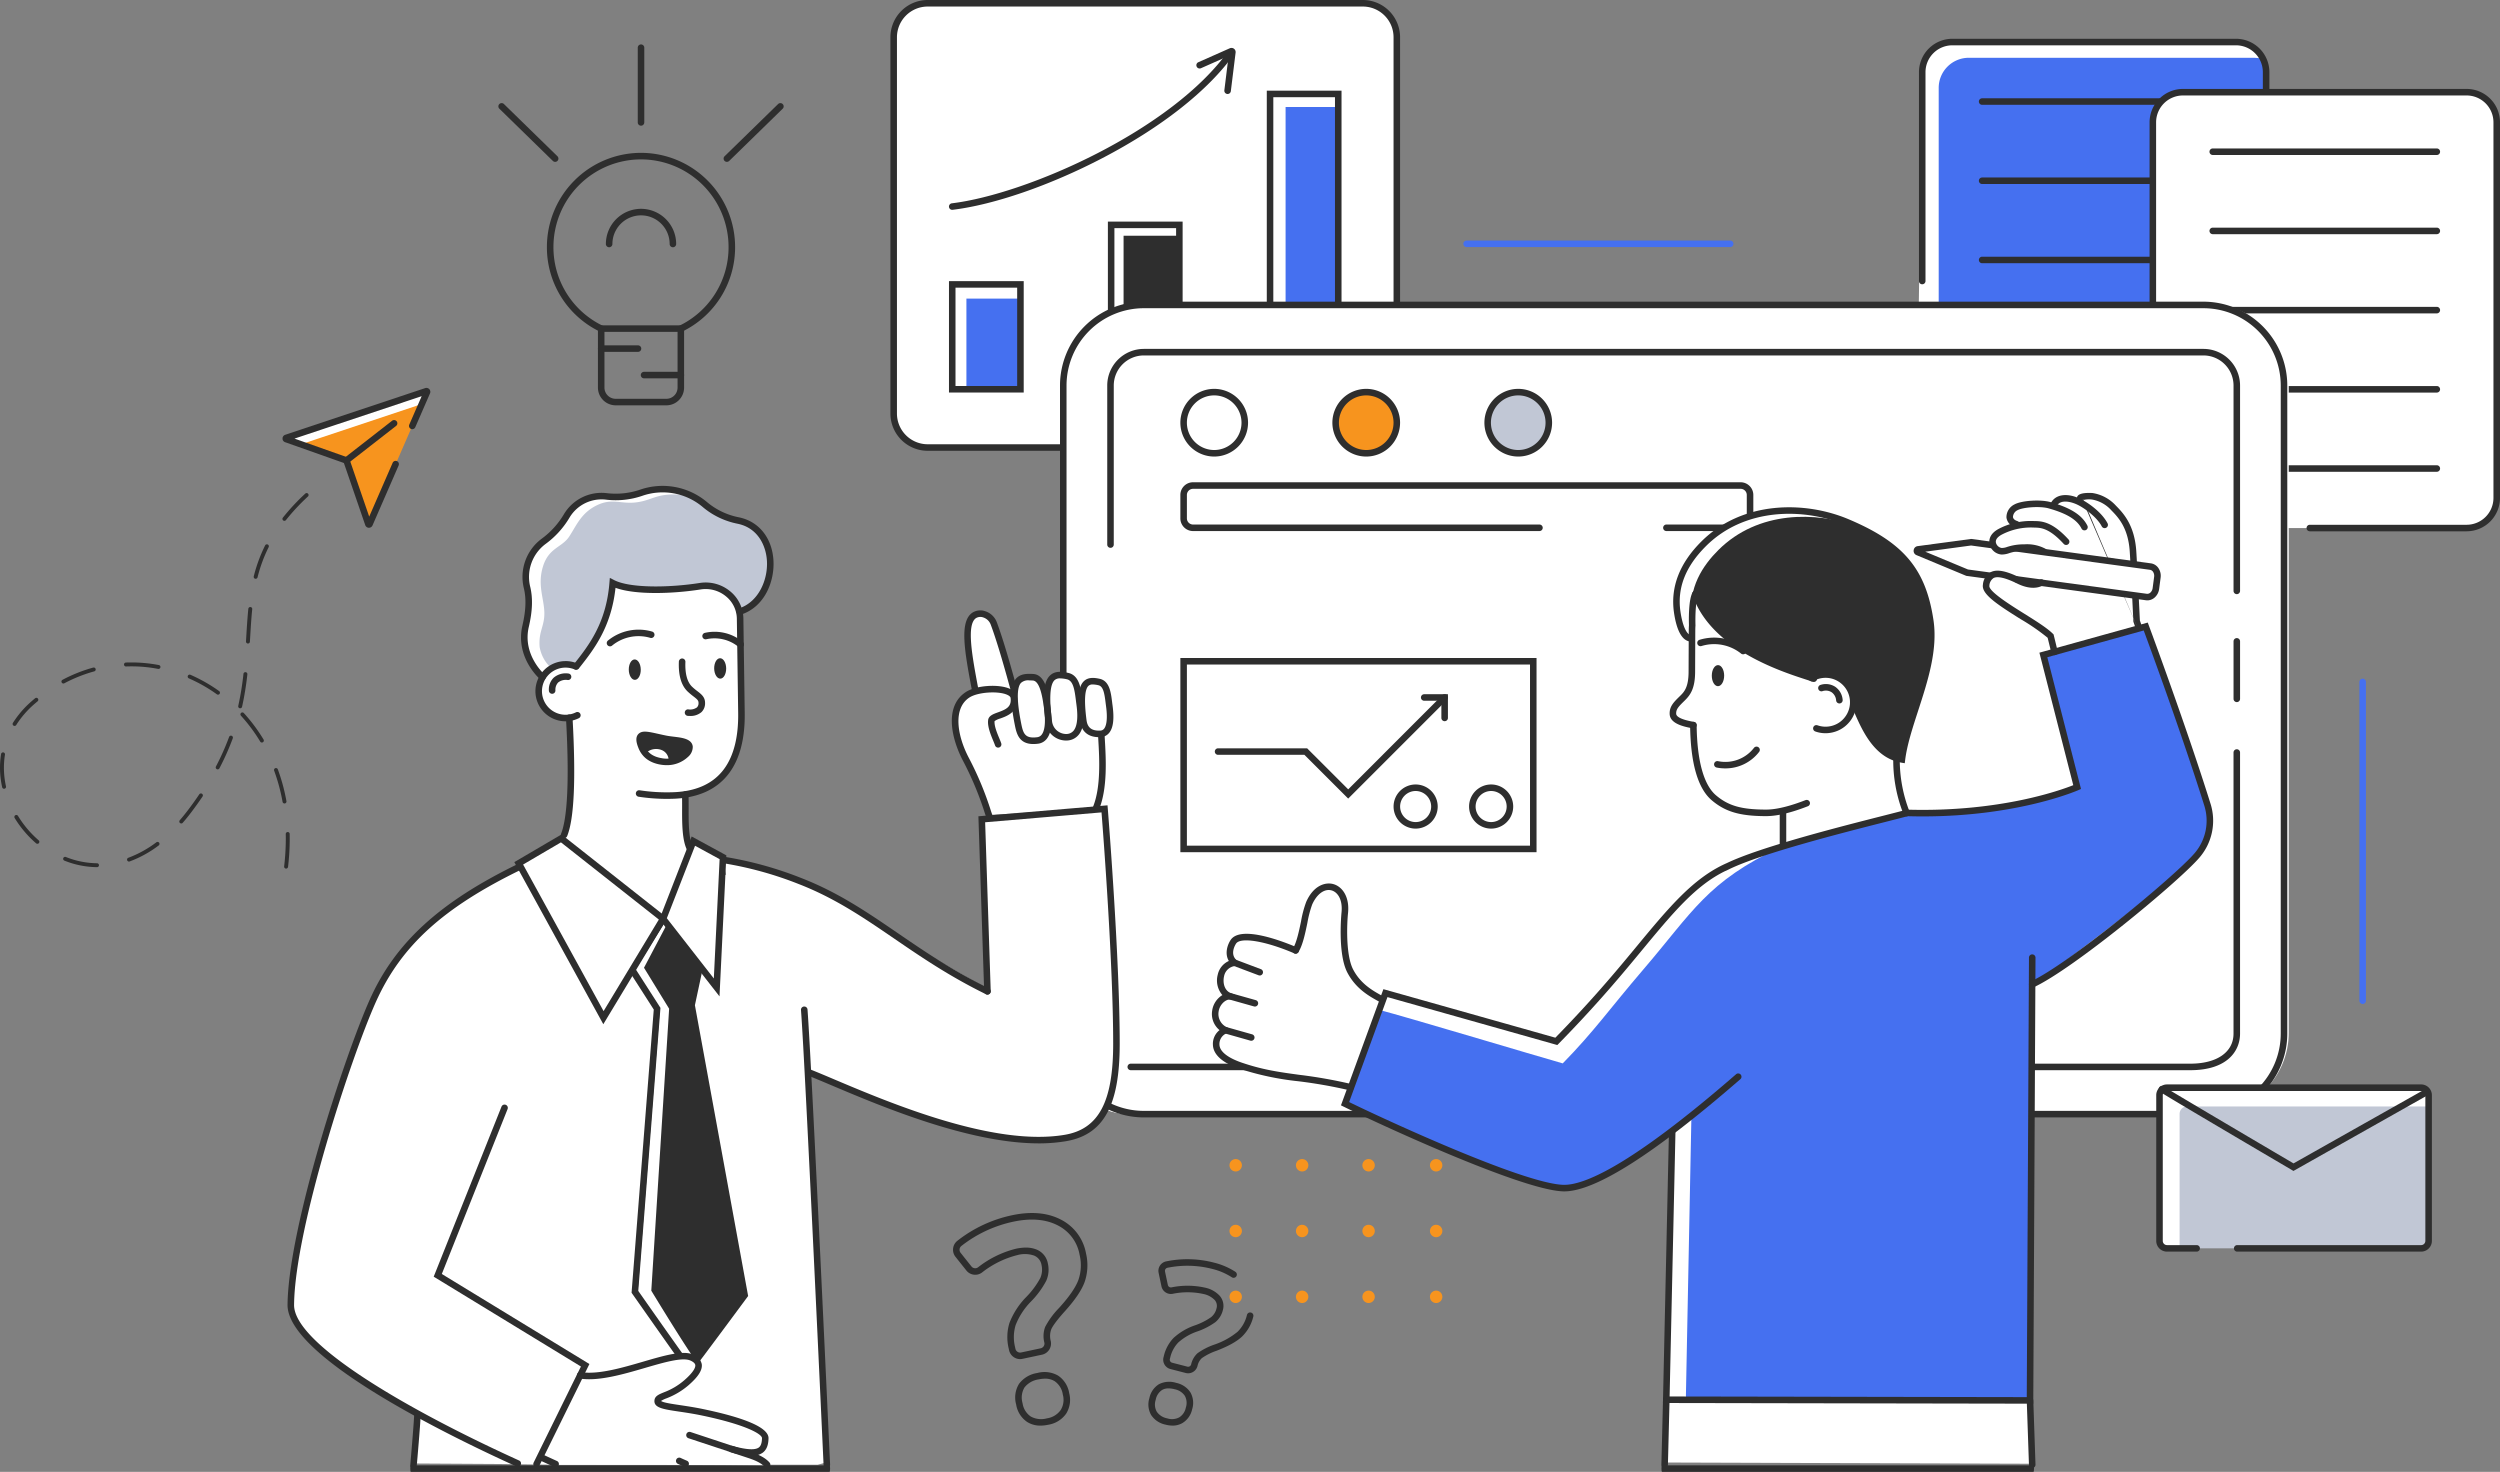 <svg xmlns="http://www.w3.org/2000/svg" width="766" height="450.973" viewBox="0 0 766 450.973">
  <rect x="0" y="0" width="766" height="450.973" fill="#808080" stroke="none"/>
  <g id="rys4" transform="translate(0 868.81)">
    <path id="Path_672" data-name="Path 672" d="M580.672-730.757H539.12a10.412,10.412,0,0,1-10.41-10.415v-115.3a10.411,10.411,0,0,1,10.41-10.41H672.452a10.411,10.411,0,0,1,10.41,10.41v81.815Z" transform="translate(-254.884 -0.93)" fill="#fff"/>
    <path id="Path_673" data-name="Path 673" d="M579.737-730.687H538.185A11.426,11.426,0,0,1,526.77-742.1V-857.4a11.425,11.425,0,0,1,11.415-11.41H671.517a11.425,11.425,0,0,1,11.415,11.41v81.815a1,1,0,0,1-1,1,1,1,0,0,1-1-1V-857.4a9.419,9.419,0,0,0-9.41-9.405H538.185a9.419,9.419,0,0,0-9.41,9.405v115.3a9.42,9.42,0,0,0,9.41,9.41h41.552a1,1,0,0,1,1,1A1,1,0,0,1,579.737-730.687Z" transform="translate(-253.948)" fill="#2e2e2e"/>
    <path id="Path_674" data-name="Path 674" d="M563.35-668.424h20.9V-700.55h-20.9Z" transform="translate(-271.583 -81.116)" fill="#4570f0"/>
    <path id="Path_675" data-name="Path 675" d="M568-696.21h16.889v-4.34h-20.9v32.126H568Z" transform="translate(-271.892 -81.116)" fill="#fff"/>
    <path id="Path_676" data-name="Path 676" d="M563.414-670.359h18.894v-30.127H563.414Zm20.9,2h-22.9V-702.49h22.9Z" transform="translate(-270.648 -80.181)" fill="#2e2e2e"/>
    <path id="Path_677" data-name="Path 677" d="M678.253-711.454V-735.78H657.36v26.667Z" transform="translate(-316.904 -64.132)" fill="#2e2e2e"/>
    <path id="Path_678" data-name="Path 678" d="M661.167-732.439h17.086v-3.341H657.36v26.667l3.807-.43Z" transform="translate(-316.904 -64.132)" fill="#fff"/>
    <path id="Path_679" data-name="Path 679" d="M656.425-709.043a1,1,0,0,1-1-1V-737.71h22.9v25.326a1,1,0,0,1-1,1,1,1,0,0,1-1-1v-23.322H657.424v25.663A1,1,0,0,1,656.425-709.043Z" transform="translate(-315.969 -63.201)" fill="#2e2e2e"/>
    <path id="Path_680" data-name="Path 680" d="M751.36-748.791h20.9V-813.23h-20.9Z" transform="translate(-362.22 -26.794)" fill="#4570f0"/>
    <path id="Path_681" data-name="Path 681" d="M755.585-809.227h15.553v-4h-20.9v64.439h5.345Z" transform="translate(-361.68 -26.794)" fill="#fff"/>
    <path id="Path_682" data-name="Path 682" d="M771.327-748.727a1,1,0,0,1-1-1v-63.439H751.434v63.439a1,1,0,0,1-1,1,1,1,0,0,1-1-1V-815.17h22.9v65.444A1,1,0,0,1,771.327-748.727Z" transform="translate(-361.29 -25.859)" fill="#2e2e2e"/>
    <path id="Path_683" data-name="Path 683" d="M562.417-790.587a1,1,0,0,1-.994-.88,1.006,1.006,0,0,1,.875-1.119c23.057-2.8,67.588-22.462,84.886-46.907a1,1,0,0,1,1.393-.238,1,1,0,0,1,.238,1.393c-7.846,11.094-22.193,22.426-40.4,31.909-16.086,8.385-33.24,14.3-45.877,15.833A1.009,1.009,0,0,1,562.417-790.587Z" transform="translate(-270.651 -13.929)" fill="#2e2e2e"/>
    <path id="Path_684" data-name="Path 684" d="M717.346-826.344a1.016,1.016,0,0,1-.124-.01,1.006,1.006,0,0,1-.875-1.119l1.3-10.529-8.468,3.76a1,1,0,0,1-1.321-.513,1,1,0,0,1,.508-1.321l9.654-4.283a1.283,1.283,0,0,1,1.269.14,1.279,1.279,0,0,1,.508,1.181l-1.461,11.814A1,1,0,0,1,717.346-826.344Z" transform="translate(-341.206 -13.664)" fill="#2e2e2e"/>
    <path id="Path_685" data-name="Path 685" d="M1137.19-755.568v-79.142a9.23,9.23,0,0,1,9.229-9.229h86.916a9.23,9.23,0,0,1,9.229,9.229V-719.63a9.23,9.23,0,0,1-9.229,9.229h-60.8Z" transform="translate(-548.223 -11.989)" fill="#4570f0"/>
    <path id="Path_686" data-name="Path 686" d="M1141.165-750.915v-79.142a9.227,9.227,0,0,1,9.229-9.229h86.916a23.05,23.05,0,0,1,2.486.155c-1.331-3.454-4.988-5.158-8.913-5.158l-84.156.083c-5.1,0-10.612,3.921-10.612,9.017l-1.155,78.681,34.54,45h2.5Z" transform="translate(-547.148 -11.821)" fill="#fff"/>
    <path id="Path_687" data-name="Path 687" d="M1232.405-710.332h-60.8a1.006,1.006,0,0,1-1-1,1,1,0,0,1,1-1h60.8a8.236,8.236,0,0,0,8.225-8.23v-115.08a8.236,8.236,0,0,0-8.225-8.23h-86.916a8.236,8.236,0,0,0-8.224,8.23v63.993a1,1,0,0,1-1,1,1,1,0,0,1-1-1v-63.993a10.242,10.242,0,0,1,10.229-10.234h86.916a10.242,10.242,0,0,1,10.229,10.234v115.08A10.245,10.245,0,0,1,1232.405-710.332Z" transform="translate(-547.293 -11.054)" fill="#2e2e2e"/>
    <path id="Path_688" data-name="Path 688" d="M1240.364-808.666h-68.655a1,1,0,0,1-1-1,1,1,0,0,1,1-1h68.655a1,1,0,0,1,1,1A1,1,0,0,1,1240.364-808.666Z" transform="translate(-564.383 -28.028)" fill="#2e2e2e"/>
    <path id="Path_689" data-name="Path 689" d="M1240.364-761.806h-68.655a1,1,0,0,1-1-1,1,1,0,0,1,1-1h68.655a1,1,0,0,1,1,1A1,1,0,0,1,1240.364-761.806Z" transform="translate(-564.383 -50.619)" fill="#2e2e2e"/>
    <path id="Path_690" data-name="Path 690" d="M1240.364-714.951h-68.655a1,1,0,0,1-1-1,1,1,0,0,1,1-1h68.655a1,1,0,0,1,1,1A1,1,0,0,1,1240.364-714.951Z" transform="translate(-564.383 -73.205)" fill="#2e2e2e"/>
    <path id="Path_691" data-name="Path 691" d="M1253.477-668.1h-54.562a1,1,0,0,1-1-1,1.006,1.006,0,0,1,1-1h54.562a1,1,0,0,1,1,1A1,1,0,0,1,1253.477-668.1Z" transform="translate(-577.496 -95.795)" fill="#2e2e2e"/>
    <path id="Path_692" data-name="Path 692" d="M1273.62-735.537v-69.5a9.23,9.23,0,0,1,9.229-9.229h86.917a9.23,9.23,0,0,1,9.229,9.229v115.086a9.226,9.226,0,0,1-9.229,9.224h-60.8Z" transform="translate(-613.994 -26.293)" fill="#fff"/>
    <path id="Path_693" data-name="Path 693" d="M1368.835-680.657h-48.042a1,1,0,0,1-1-1,1,1,0,0,1,1-1h48.042a8.235,8.235,0,0,0,8.224-8.224V-805.971a8.231,8.231,0,0,0-8.224-8.224h-86.916a8.231,8.231,0,0,0-8.224,8.224v69.5a1,1,0,0,1-1,1,1,1,0,0,1-1-1v-69.5a10.241,10.241,0,0,1,10.229-10.229h86.916a10.241,10.241,0,0,1,10.229,10.229v115.086A10.241,10.241,0,0,1,1368.835-680.657Z" transform="translate(-613.064 -25.363)" fill="#2e2e2e"/>
    <path id="Path_694" data-name="Path 694" d="M1376.794-778.99H1308.14a1,1,0,0,1-1-1,1,1,0,0,1,1-1h68.655a1,1,0,0,1,1,1A1,1,0,0,1,1376.794-778.99Z" transform="translate(-630.154 -42.332)" fill="#2e2e2e"/>
    <path id="Path_695" data-name="Path 695" d="M1376.794-732.136H1308.14a1,1,0,0,1-1-1,1,1,0,0,1,1-1h68.655a1,1,0,0,1,1,1A1,1,0,0,1,1376.794-732.136Z" transform="translate(-630.154 -64.923)" fill="#2e2e2e"/>
    <path id="Path_696" data-name="Path 696" d="M1376.794-685.276H1308.14a1,1,0,0,1-1-1,1,1,0,0,1,1-1h68.655a1,1,0,0,1,1,1A1,1,0,0,1,1376.794-685.276Z" transform="translate(-630.154 -87.513)" fill="#2e2e2e"/>
    <path id="Path_697" data-name="Path 697" d="M1389.907-638.426h-54.562a1,1,0,0,1-1-1,1.006,1.006,0,0,1,1-1h54.562a1,1,0,0,1,1,1A1,1,0,0,1,1389.907-638.426Z" transform="translate(-643.267 -110.099)" fill="#2e2e2e"/>
    <path id="Path_698" data-name="Path 698" d="M1392.6-591.566H1340.93a1,1,0,0,1-1-1,1,1,0,0,1,1-1H1392.6a1,1,0,0,1,1,1A1,1,0,0,1,1392.6-591.566Z" transform="translate(-645.961 -132.689)" fill="#2e2e2e"/>
    <path id="Path_699" data-name="Path 699" d="M649.72-440.464c-13.611,0-20.68-11.074-20.68-24.69V-663.711A24.714,24.714,0,0,1,653.729-688.4H978.383a24.714,24.714,0,0,1,24.689,24.689v198.558a24.714,24.714,0,0,1-24.689,24.69Z" transform="translate(-303.251 -86.973)" fill="#fff"/>
    <path id="Path_700" data-name="Path 700" d="M649.96-440.464c-13.611,0-20.68-11.074-20.68-24.69V-663.711A24.714,24.714,0,0,1,653.969-688.4H978.623a24.714,24.714,0,0,1,24.689,24.689v198.558a24.714,24.714,0,0,1-24.689,24.69Z" transform="translate(-303.367 -86.973)" fill="#fff"/>
    <path id="Path_701" data-name="Path 701" d="M652.54-440.944c-13.611,0-19.67-12.2-19.67-25.813l-1.01-197.434a24.714,24.714,0,0,1,24.689-24.689H981.2a24.714,24.714,0,0,1,24.689,24.689v198.558A24.718,24.718,0,0,1,981.2-440.944Z" transform="translate(-304.611 -86.742)" fill="#fff"/>
    <path id="Path_702" data-name="Path 702" d="M652.794-688.336A23.717,23.717,0,0,0,629.1-664.646v198.558A23.713,23.713,0,0,0,652.794-442.4H977.448a23.713,23.713,0,0,0,23.689-23.684V-664.646a23.717,23.717,0,0,0-23.689-23.689ZM977.448-440.395H652.794A25.726,25.726,0,0,1,627.1-466.088V-664.646a25.726,25.726,0,0,1,25.694-25.694H977.448a25.726,25.726,0,0,1,25.694,25.694v198.558A25.726,25.726,0,0,1,977.448-440.395Z" transform="translate(-302.316 -86.038)" fill="#2e2e2e"/>
    <path id="Path_703" data-name="Path 703" d="M1001.141-587.256a1,1,0,0,1-1-1v-62.921a9.233,9.233,0,0,0-9.219-9.219H666.263a9.229,9.229,0,0,0-9.219,9.219v48.73a1,1,0,0,1-1,1,1,1,0,0,1-1-1v-48.73A11.235,11.235,0,0,1,666.263-662.4H990.918a11.235,11.235,0,0,1,11.223,11.223v62.921A1,1,0,0,1,1001.141-587.256Z" transform="translate(-315.786 -99.507)" fill="#2e2e2e"/>
    <path id="Path_704" data-name="Path 704" d="M898.848-627.456a9.37,9.37,0,0,1-9.369,9.369,9.37,9.37,0,0,1-9.369-9.369,9.365,9.365,0,0,1,9.369-9.364A9.365,9.365,0,0,1,898.848-627.456Z" transform="translate(-424.289 -111.839)" fill="#c1c7d5"/>
    <path id="Path_705" data-name="Path 705" d="M808.908-627.456a9.37,9.37,0,0,1-9.369,9.369,9.37,9.37,0,0,1-9.369-9.369,9.365,9.365,0,0,1,9.369-9.364A9.365,9.365,0,0,1,808.908-627.456Z" transform="translate(-380.93 -111.839)" fill="#f7941e"/>
    <path id="Path_706" data-name="Path 706" d="M869.973-568.548H847.231a1.006,1.006,0,0,1-1-1,1,1,0,0,1,1-1h22.742a1.889,1.889,0,0,0,1.885-1.885v-7.173a1.885,1.885,0,0,0-1.885-1.885H702.194a1.889,1.889,0,0,0-1.885,1.885v7.173a1.892,1.892,0,0,0,1.885,1.885H808.336a1,1,0,0,1,1,1,1.006,1.006,0,0,1-1,1H702.194a3.89,3.89,0,0,1-3.884-3.89v-7.173a3.89,3.89,0,0,1,3.884-3.89H869.973a3.9,3.9,0,0,1,3.89,3.89v7.173A3.9,3.9,0,0,1,869.973-568.548Z" transform="translate(-336.645 -137.544)" fill="#2e2e2e"/>
    <path id="Path_707" data-name="Path 707" d="M992.694-327.223H668.04a1,1,0,0,1-1-1,1,1,0,0,1,1-1H992.694c8.157,0,13.228-3.532,13.228-9.219v-86.119a1.006,1.006,0,0,1,1-1,1,1,0,0,1,1,1v86.119C1007.926-333.024,1003.927-327.223,992.694-327.223Z" transform="translate(-321.571 -213.68)" fill="#2e2e2e"/>
    <path id="Path_708" data-name="Path 708" d="M1322.365-471.706a1.006,1.006,0,0,1-1-1v-17.614a1.006,1.006,0,0,1,1-1,1,1,0,0,1,1,1v17.614A1,1,0,0,1,1322.365-471.706Z" transform="translate(-637.009 -181.978)" fill="#2e2e2e"/>
    <path id="Path_709" data-name="Path 709" d="M708.679-636.756a8.378,8.378,0,0,0-8.37,8.364,8.379,8.379,0,0,0,8.37,8.37,8.378,8.378,0,0,0,8.364-8.37A8.377,8.377,0,0,0,708.679-636.756Zm0,18.738a10.384,10.384,0,0,1-10.369-10.374,10.38,10.38,0,0,1,10.369-10.369,10.38,10.38,0,0,1,10.369,10.369A10.384,10.384,0,0,1,708.679-618.018Z" transform="translate(-336.645 -110.904)" fill="#2e2e2e"/>
    <path id="Path_710" data-name="Path 710" d="M798.609-636.756a8.377,8.377,0,0,0-8.364,8.364,8.378,8.378,0,0,0,8.364,8.37,8.379,8.379,0,0,0,8.369-8.37A8.378,8.378,0,0,0,798.609-636.756Zm0,18.738a10.384,10.384,0,0,1-10.369-10.374,10.38,10.38,0,0,1,10.369-10.369,10.384,10.384,0,0,1,10.374,10.369A10.389,10.389,0,0,1,798.609-618.018Z" transform="translate(-379.999 -110.904)" fill="#2e2e2e"/>
    <path id="Path_711" data-name="Path 711" d="M888.549-636.756a8.378,8.378,0,0,0-8.37,8.364,8.379,8.379,0,0,0,8.37,8.37,8.375,8.375,0,0,0,8.364-8.37A8.374,8.374,0,0,0,888.549-636.756Zm0,18.738a10.384,10.384,0,0,1-10.369-10.374,10.38,10.38,0,0,1,10.369-10.369,10.38,10.38,0,0,1,10.369,10.369A10.384,10.384,0,0,1,888.549-618.018Z" transform="translate(-423.358 -110.904)" fill="#2e2e2e"/>
    <path id="Path_712" data-name="Path 712" d="M700.309-422.021H805.44v-55.495H700.309Zm107.131,2H698.31v-59.5H807.44Z" transform="translate(-336.645 -187.671)" fill="#2e2e2e"/>
    <path id="Path_713" data-name="Path 713" d="M759.553-426.125l-13.409-13.409H719.69a1,1,0,0,1-1-1,1,1,0,0,1,1-1h27.284l12.58,12.58L788.4-457.811a1.01,1.01,0,0,1,1.419,0,1.01,1.01,0,0,1,0,1.419Z" transform="translate(-346.47 -197.996)" fill="#2e2e2e"/>
    <path id="Path_714" data-name="Path 714" d="M847.9-449.844a1,1,0,0,1-1-1v-5.262H841.64a1,1,0,0,1-1-1,1,1,0,0,1,1-1h7.266v7.266A1,1,0,0,1,847.9-449.844Z" transform="translate(-405.261 -197.993)" fill="#2e2e2e"/>
    <path id="Path_715" data-name="Path 715" d="M831.2-402.711a4.766,4.766,0,0,0-4.754,4.76,4.762,4.762,0,0,0,4.754,4.76,4.763,4.763,0,0,0,4.76-4.76A4.767,4.767,0,0,0,831.2-402.711Zm0,11.524a6.771,6.771,0,0,1-6.759-6.764,6.767,6.767,0,0,1,6.759-6.759,6.768,6.768,0,0,1,6.764,6.759A6.773,6.773,0,0,1,831.2-391.187Z" transform="translate(-397.451 -223.736)" fill="#2e2e2e"/>
    <path id="Path_716" data-name="Path 716" d="M875.869-402.711a4.766,4.766,0,0,0-4.755,4.76,4.762,4.762,0,0,0,4.755,4.76,4.763,4.763,0,0,0,4.76-4.76A4.767,4.767,0,0,0,875.869-402.711Zm0,11.524a6.768,6.768,0,0,1-6.759-6.764,6.764,6.764,0,0,1,6.759-6.759,6.768,6.768,0,0,1,6.764,6.759A6.772,6.772,0,0,1,875.869-391.187Z" transform="translate(-418.986 -223.736)" fill="#2e2e2e"/>
    <path id="Path_717" data-name="Path 717" d="M947.473-724.5H866.725a1,1,0,0,1-1-1,1.006,1.006,0,0,1,1-1h80.748a1,1,0,0,1,1,1A1,1,0,0,1,947.473-724.5Z" transform="translate(-417.351 -68.606)" fill="#4570f0"/>
    <path id="Path_718" data-name="Path 718" d="M207.841-626.749l4.516-10.363a.2.2,0,0,0-.249-.269l-42.9,14.31a.2.2,0,0,0,.01.373l18.355,6.5a.19.19,0,0,1,.124.119l6.671,19.406a.2.2,0,0,0,.368.016l8.007-18.381Z" transform="translate(-81.512 -111.562)" fill="#f7941e"/>
    <path id="Path_719" data-name="Path 719" d="M173.012-620.773a.2.2,0,0,1-.01-.373l35.876-11.964,1.74-4a.2.2,0,0,0-.243-.269l-42.9,14.31a.2.2,0,0,0,.005.373Z" transform="translate(-80.673 -111.562)" fill="#fff"/>
    <path id="Path_720" data-name="Path 720" d="M210.5-638.447l-.016.031Zm1.01,1.072-.031.01C211.489-637.37,211.5-637.37,211.51-637.375Zm-42.925,12.782.051.021C168.621-624.577,168.6-624.587,168.585-624.593Zm17.7,8.4.047.016Zm7.339,19.722h-.057a1.209,1.209,0,0,1-1.077-.8l-6.546-19.049-18-6.37a1.189,1.189,0,0,1-.808-1.113,1.206,1.206,0,0,1,.8-1.15l42.914-14.315a1.191,1.191,0,0,1,1.269.331,1.2,1.2,0,0,1,.2,1.316l-4.5,10.338a1,1,0,0,1-1.321.518,1,1,0,0,1-.518-1.316l3.8-8.716-38.973,13,16.159,5.718a1.187,1.187,0,0,1,.735.725l6,17.464,7.178-16.48a1,1,0,0,1,1.321-.518,1,1,0,0,1,.518,1.315l-8.007,18.386A1.2,1.2,0,0,1,193.626-596.475Z" transform="translate(-80.576 -110.627)" fill="#2e2e2e"/>
    <path id="Path_721" data-name="Path 721" d="M204.034-606.929a1,1,0,0,1-.792-.388.994.994,0,0,1,.176-1.4l14.595-11.373a1.01,1.01,0,0,1,1.409.176,1,1,0,0,1-.176,1.4l-14.6,11.373A1.007,1.007,0,0,1,204.034-606.929Z" transform="translate(-97.877 -119.801)" fill="#2e2e2e"/>
    <path id="Path_722" data-name="Path 722" d="M87.144-568.6a.638.638,0,0,1-.373-.129.6.6,0,0,1-.1-.844,65.656,65.656,0,0,1,6.868-7.375.6.6,0,0,1,.849.031.6.6,0,0,1-.031.849,65.049,65.049,0,0,0-6.743,7.235A.606.606,0,0,1,87.144-568.6Zm-8.809,17.754a.739.739,0,0,1-.15-.016.6.6,0,0,1-.435-.73,46.671,46.671,0,0,1,3.486-9.483.609.609,0,0,1,.808-.269.6.6,0,0,1,.269.808,45.306,45.306,0,0,0-3.4,9.234A.6.6,0,0,1,78.334-550.848Zm-2.362,19.836h-.036a.607.607,0,0,1-.565-.637l.057-.979c.186-3.118.363-6.065.658-9.027a.6.6,0,0,1,.658-.539.6.6,0,0,1,.539.658c-.3,2.942-.466,5.873-.653,8.981l-.057.979A.6.6,0,0,1,75.973-531.011Zm-27.408,7.784a.784.784,0,0,1-.114-.01,42.876,42.876,0,0,0-8.209-.777c-.544,0-1.082.01-1.621.031a.609.609,0,0,1-.627-.575.609.609,0,0,1,.58-.627c.57-.021,1.129-.036,1.7-.031a44.926,44.926,0,0,1,8.4.8.6.6,0,0,1,.476.7A.6.6,0,0,1,48.565-523.227Zm-29.133,4.47a.607.607,0,0,1-.533-.321.6.6,0,0,1,.249-.813,46.085,46.085,0,0,1,9.41-3.75.6.6,0,0,1,.741.425.6.6,0,0,1-.425.735,45.083,45.083,0,0,0-9.162,3.651A.608.608,0,0,1,19.432-518.758ZM66.8-515.339a.606.606,0,0,1-.352-.114,46.438,46.438,0,0,0-8.577-4.879.6.6,0,0,1-.316-.787.607.607,0,0,1,.792-.316,48.107,48.107,0,0,1,8.8,5,.6.6,0,0,1,.135.839A.59.59,0,0,1,66.8-515.339Zm6.785,4.174a.554.554,0,0,1-.129-.016A.6.6,0,0,1,73-511.9a89.5,89.5,0,0,0,1.595-9.8.6.6,0,0,1,.663-.534.6.6,0,0,1,.534.663,91.636,91.636,0,0,1-1.621,9.934A.6.6,0,0,1,73.585-511.165Zm-69.121,5.4a.607.607,0,0,1-.321-.093.6.6,0,0,1-.186-.829,29.93,29.93,0,0,1,5.619-6.541c.388-.347.782-.678,1.176-1.01a.61.61,0,0,1,.849.078.605.605,0,0,1-.078.849c-.388.321-.772.647-1.15.984a28.8,28.8,0,0,0-5.4,6.282A.6.6,0,0,1,4.464-505.763Zm75.781,5.086a.6.6,0,0,1-.518-.29,49.83,49.83,0,0,0-5.9-7.924.6.6,0,0,1,.037-.849.6.6,0,0,1,.849.041,51.03,51.03,0,0,1,6.045,8.111.6.6,0,0,1-.208.823A.547.547,0,0,1,80.246-500.677Zm-13.554,8.23a.588.588,0,0,1-.274-.073.6.6,0,0,1-.254-.808,77.046,77.046,0,0,0,4.034-9.058.6.6,0,0,1,.772-.357.6.6,0,0,1,.358.772,78.408,78.408,0,0,1-4.1,9.2A.6.6,0,0,1,66.692-492.448ZM1.248-486.512a.6.6,0,0,1-.585-.471A27.7,27.7,0,0,1,0-492.96a26.36,26.36,0,0,1,.337-4.2.6.6,0,0,1,.694-.492.6.6,0,0,1,.492.689,25.094,25.094,0,0,0-.321,4,26.6,26.6,0,0,0,.632,5.718.6.6,0,0,1-.456.72A1.089,1.089,0,0,1,1.248-486.512ZM87.17-482a.6.6,0,0,1-.59-.5A57.41,57.41,0,0,0,84-492.049a.6.6,0,0,1,.352-.772.6.6,0,0,1,.772.352,57.9,57.9,0,0,1,2.641,9.758.6.6,0,0,1-.482.7A.761.761,0,0,1,87.17-482ZM55.541-475.88a.6.6,0,0,1-.394-.145.6.6,0,0,1-.057-.849c.86-.994,1.719-2.051,2.553-3.154,1.207-1.59,2.357-3.2,3.418-4.78a.6.6,0,0,1,.834-.166.6.6,0,0,1,.166.834c-1.077,1.6-2.243,3.227-3.46,4.837-.849,1.124-1.725,2.206-2.605,3.216A.589.589,0,0,1,55.541-475.88Zm-44.09,6.225a.626.626,0,0,1-.394-.145,32.86,32.86,0,0,1-6.567-7.758.6.6,0,0,1,.2-.829.605.605,0,0,1,.829.2,31.615,31.615,0,0,0,6.329,7.474.6.6,0,0,1,.062.849A.607.607,0,0,1,11.451-469.654ZM39.527-464.2a.611.611,0,0,1-.564-.4.6.6,0,0,1,.363-.767,33.681,33.681,0,0,0,8.582-4.739.6.6,0,0,1,.839.119.6.6,0,0,1-.119.844,34.788,34.788,0,0,1-8.893,4.9A.7.7,0,0,1,39.527-464.2Zm-9.809,1.714h-.005a27.705,27.705,0,0,1-9.98-2,.6.6,0,0,1-.337-.782.6.6,0,0,1,.782-.337,26.5,26.5,0,0,0,9.545,1.922.6.6,0,0,1,.6.606A.6.6,0,0,1,29.718-462.486Zm57.944.435c-.025,0-.046-.005-.072-.005a.6.6,0,0,1-.528-.668,72.4,72.4,0,0,0,.508-8.458c0-.487-.005-.974-.016-1.455a.6.6,0,0,1,.586-.616.593.593,0,0,1,.616.59c.01.492.016.984.016,1.481a73.651,73.651,0,0,1-.513,8.6A.6.6,0,0,1,87.662-462.051Z" transform="translate(0 -140.623)" fill="#2e2e2e"/>
    <path id="Path_723" data-name="Path 723" d="M340.19-723.523a1,1,0,0,1-.435-.1,28.656,28.656,0,0,1-16.2-25.922,28.867,28.867,0,0,1,28.832-28.837,28.867,28.867,0,0,1,28.832,28.837,28.666,28.666,0,0,1-16.19,25.922,1.008,1.008,0,0,1-1.341-.461,1,1,0,0,1,.461-1.341,26.661,26.661,0,0,0,15.066-24.119,26.861,26.861,0,0,0-26.828-26.833,26.858,26.858,0,0,0-26.828,26.833,26.67,26.67,0,0,0,15.066,24.119,1,1,0,0,1,.461,1.341A1,1,0,0,1,340.19-723.523Z" transform="translate(-155.984 -43.595)" fill="#2e2e2e"/>
    <path id="Path_724" data-name="Path 724" d="M378.976-733.493a1,1,0,0,1-1-1,8.779,8.779,0,0,0-8.768-8.773,8.784,8.784,0,0,0-8.773,8.773,1,1,0,0,1-1,1,1,1,0,0,1-1-1A10.785,10.785,0,0,1,369.2-745.27a10.785,10.785,0,0,1,10.773,10.778A1,1,0,0,1,378.976-733.493Z" transform="translate(-172.794 -59.557)" fill="#2e2e2e"/>
    <path id="Path_725" data-name="Path 725" d="M355.739-674.326v17.065a3.439,3.439,0,0,0,3.439,3.434h15.527a3.435,3.435,0,0,0,3.434-3.434v-17.065Zm18.966,22.5H359.178a5.444,5.444,0,0,1-5.438-5.438v-19.07h26.4v19.07A5.444,5.444,0,0,1,374.705-651.822Z" transform="translate(-170.533 -92.792)" fill="#2e2e2e"/>
    <path id="Path_726" data-name="Path 726" d="M378.3-817.638a1,1,0,0,1-1-1v-22.9a1,1,0,0,1,1-1,1,1,0,0,1,1,1v22.9A1,1,0,0,1,378.3-817.638Z" transform="translate(-181.891 -12.66)" fill="#2e2e2e"/>
    <path id="Path_727" data-name="Path 727" d="M312.238-789.8a1.024,1.024,0,0,1-.7-.285l-16.392-16a1,1,0,0,1-.021-1.414,1,1,0,0,1,1.419-.021l16.392,16a1,1,0,0,1,.021,1.414A1,1,0,0,1,312.238-789.8Z" transform="translate(-142.14 -29.414)" fill="#2e2e2e"/>
    <path id="Path_728" data-name="Path 728" d="M429.094-789.8a1,1,0,0,1-.72-.306,1,1,0,0,1,.016-1.414l16.4-16a1,1,0,0,1,1.414.021.994.994,0,0,1-.016,1.414l-16.392,16A1.024,1.024,0,0,1,429.094-789.8Z" transform="translate(-206.376 -29.414)" fill="#2e2e2e"/>
    <path id="Path_729" data-name="Path 729" d="M366.015-662.5H354.74a1,1,0,0,1-1-1,1,1,0,0,1,1-1h11.275a1,1,0,0,1,1,1A1,1,0,0,1,366.015-662.5Z" transform="translate(-170.533 -98.495)" fill="#2e2e2e"/>
    <path id="Path_730" data-name="Path 730" d="M391.365-646.846H380.09a1,1,0,0,1-1-1,1,1,0,0,1,1-1h11.275a1,1,0,0,1,1,1A1,1,0,0,1,391.365-646.846Z" transform="translate(-182.754 -106.04)" fill="#2e2e2e"/>
    <path id="Path_731" data-name="Path 731" d="M1396.84-367.632a1,1,0,0,1-1-1v-97.673a1,1,0,0,1,1-1,1.006,1.006,0,0,1,1,1v97.673A1,1,0,0,1,1396.84-367.632Z" transform="translate(-672.915 -193.558)" fill="#4570f0"/>
    <path id="Path_732" data-name="Path 732" d="M1357.743-176.1h-77.874a2.29,2.29,0,0,1-2.289-2.289v-44.649a2.286,2.286,0,0,1,2.289-2.284h77.874a2.286,2.286,0,0,1,2.289,2.284v44.649A2.29,2.29,0,0,1,1357.743-176.1Z" transform="translate(-615.903 -310.217)" fill="#c1c7d5"/>
    <path id="Path_733" data-name="Path 733" d="M1357.263-225.84h-77.879a2.285,2.285,0,0,0-2.284,2.289V-178.9a2.285,2.285,0,0,0,2.284,2.289h4.117v-40.926a2.286,2.286,0,0,1,2.284-2.289h73.766v-3.724A2.29,2.29,0,0,0,1357.263-225.84Z" transform="translate(-615.672 -309.967)" fill="#fff"/>
    <path id="Path_734" data-name="Path 734" d="M1356.807-176.028h-56.354a1,1,0,0,1-1-1,1,1,0,0,1,1-1h56.354a1.293,1.293,0,0,0,1.29-1.29v-44.649a1.289,1.289,0,0,0-1.29-1.284h-77.874a1.289,1.289,0,0,0-1.29,1.284v44.649a1.293,1.293,0,0,0,1.29,1.29h9.095a1,1,0,0,1,1,1,1.006,1.006,0,0,1-1,1h-9.095a3.3,3.3,0,0,1-3.294-3.294v-44.649a3.3,3.3,0,0,1,3.294-3.289h77.874a3.3,3.3,0,0,1,3.294,3.289v44.649A3.3,3.3,0,0,1,1356.807-176.028Z" transform="translate(-614.968 -309.282)" fill="#2e2e2e"/>
    <path id="Path_735" data-name="Path 735" d="M1318.369-200.332l-.5-.295c-26.512-15.59-40.138-23.68-40.506-24.047a1,1,0,0,1,0-1.419,1,1,0,0,1,1.341-.067c1.155.808,24.13,14.367,39.683,23.518l40.413-22.793a1.006,1.006,0,0,1,1.367.378,1.006,1.006,0,0,1-.383,1.367Z" transform="translate(-615.658 -309.704)" fill="#2e2e2e"/>
    <path id="Path_736" data-name="Path 736" d="M586.133-140.584a8.48,8.48,0,0,1,3.351.627,5.717,5.717,0,0,1,3.407,4.34,8.411,8.411,0,0,1-.512,5.189,26.765,26.765,0,0,1-4.78,6.469,21.6,21.6,0,0,0-4.6,7.111,12.761,12.761,0,0,0-.2,6.66l.129.6a1.459,1.459,0,0,0,.643.932,1.455,1.455,0,0,0,1.113.207l5.972-1.274a1.476,1.476,0,0,0,1.139-1.756,8.027,8.027,0,0,1,.249-4.8,24.905,24.905,0,0,1,4.2-5.749c3.138-3.434,5.153-6.355,6-8.691a13.733,13.733,0,0,0,.352-7.644,12.442,12.442,0,0,0-6.738-9.048c-3.657-1.875-8.224-2.248-13.58-1.108a38.806,38.806,0,0,0-15.895,7.432,1.5,1.5,0,0,0-.564,1,1.489,1.489,0,0,0,.315,1.1l3.32,4.174a1.47,1.47,0,0,0,2.03.269,30.854,30.854,0,0,1,11.617-5.692A14.417,14.417,0,0,1,586.133-140.584Zm-1.76,34.172a3.451,3.451,0,0,1-1.89-.565,3.458,3.458,0,0,1-1.507-2.2l-.13-.6a14.775,14.775,0,0,1,.249-7.7,23.5,23.5,0,0,1,5.018-7.831,25.742,25.742,0,0,0,4.429-5.925,6.347,6.347,0,0,0,.394-3.972,3.774,3.774,0,0,0-2.243-2.916,8.632,8.632,0,0,0-5.163-.166,28.927,28.927,0,0,0-10.845,5.345,3.465,3.465,0,0,1-4.791-.632l-3.32-4.174a3.477,3.477,0,0,1-.735-2.59,3.48,3.48,0,0,1,1.32-2.341,40.694,40.694,0,0,1,16.708-7.81c5.821-1.238,10.835-.808,14.91,1.284a14.5,14.5,0,0,1,7.785,10.41,15.709,15.709,0,0,1-.425,8.753c-.953,2.615-3.046,5.671-6.4,9.343-2.625,2.968-3.537,4.454-3.837,5.179a6.04,6.04,0,0,0-.14,3.589,3.5,3.5,0,0,1-2.678,4.159l-5.971,1.274A3.591,3.591,0,0,1,584.373-106.412Zm7.639,5.992a9.581,9.581,0,0,0-1.953.218,6.734,6.734,0,0,0-4.361,2.486,6.1,6.1,0,0,0-.58,4.806,5.961,5.961,0,0,0,2.522,4.086,6.58,6.58,0,0,0,4.962.554,6.26,6.26,0,0,0,4.2-2.543,5.976,5.976,0,0,0,.653-4.729,6,6,0,0,0-2.507-4.112A5.461,5.461,0,0,0,592.012-100.42Zm-1.4,14.382a7.459,7.459,0,0,1-4.035-1.088,7.942,7.942,0,0,1-3.418-5.366,7.973,7.973,0,0,1,.886-6.355,8.6,8.6,0,0,1,5.594-3.315,8.386,8.386,0,0,1,6.375.808,7.97,7.97,0,0,1,3.4,5.4,7.95,7.95,0,0,1-.937,6.246,8.286,8.286,0,0,1-5.463,3.4A11.393,11.393,0,0,1,590.613-86.038Z" transform="translate(-271.806 -345.964)" fill="#2e2e2e"/>
    <path id="Path_737" data-name="Path 737" d="M691.573-88.894a2.835,2.835,0,0,1-.745-.1L686.162-90.2a2.93,2.93,0,0,1-1.807-1.362,2.956,2.956,0,0,1-.316-2.243l.119-.466a11.875,11.875,0,0,1,2.947-5.443,18.452,18.452,0,0,1,6.375-3.807,19.97,19.97,0,0,0,5.158-2.59,4.807,4.807,0,0,0,1.61-2.558,2.745,2.745,0,0,0-.508-2.657,6.661,6.661,0,0,0-3.485-1.87,22.615,22.615,0,0,0-9.447-.047,2.95,2.95,0,0,1-3.4-2.3l-.87-4.123a2.954,2.954,0,0,1,.419-2.243,2.986,2.986,0,0,1,1.891-1.279,32.328,32.328,0,0,1,14.652.383,21.382,21.382,0,0,1,6.562,2.817,1,1,0,0,1,.28,1.388,1,1,0,0,1-1.394.274,19.483,19.483,0,0,0-5.95-2.543,30.441,30.441,0,0,0-13.751-.357.948.948,0,0,0-.611.42.942.942,0,0,0-.14.725l.87,4.123a.958.958,0,0,0,1.1.741,24.445,24.445,0,0,1,10.3.083,8.506,8.506,0,0,1,4.511,2.517,4.714,4.714,0,0,1,.921,4.449,6.849,6.849,0,0,1-2.263,3.594,21.461,21.461,0,0,1-5.712,2.916,16.793,16.793,0,0,0-5.682,3.346,9.843,9.843,0,0,0-2.434,4.542l-.119.466a.958.958,0,0,0,.683,1.165l4.667,1.207a.954.954,0,0,0,1.165-.684,6.549,6.549,0,0,1,1.936-3.413,19.939,19.939,0,0,1,5.05-2.615,22.622,22.622,0,0,0,7.236-3.972,10.618,10.618,0,0,0,2.885-5.174,1.006,1.006,0,0,1,1.222-.72,1,1,0,0,1,.72,1.222,12.679,12.679,0,0,1-3.444,6.127c-1.621,1.533-4.2,2.968-7.883,4.382a17.853,17.853,0,0,0-4.474,2.263,4.575,4.575,0,0,0-1.3,2.382,2.981,2.981,0,0,1-1.372,1.828A2.96,2.96,0,0,1,691.573-88.894Zm-10.9,7.888h0Zm4.91-3.263a3.9,3.9,0,0,0-1.937.456,4.541,4.541,0,0,0-2,3.056,4.5,4.5,0,0,0,.316,3.61,4.926,4.926,0,0,0,3.179,2.051,4.763,4.763,0,0,0,3.7-.29,4.51,4.51,0,0,0,2.03-2.978,4.527,4.527,0,0,0-.3-3.625,4.844,4.844,0,0,0-3.133-2.02A7.375,7.375,0,0,0,685.582-84.269Zm1.211,11.4a8.577,8.577,0,0,1-2.159-.3,6.9,6.9,0,0,1-4.387-2.942,6.463,6.463,0,0,1-.543-5.158,6.5,6.5,0,0,1,2.962-4.3,7.03,7.03,0,0,1,5.278-.388,6.846,6.846,0,0,1,4.34,2.916,6.5,6.5,0,0,1,.528,5.169,6.506,6.506,0,0,1-2.963,4.211A5.985,5.985,0,0,1,686.793-72.864Z" transform="translate(-327.537 -359.137)" fill="#2e2e2e"/>
    <path id="Path_738" data-name="Path 738" d="M729.27-179.3a1.9,1.9,0,0,1-1.9-1.9,1.905,1.905,0,0,1,1.9-1.9,1.9,1.9,0,0,1,1.9,1.9A1.9,1.9,0,0,1,729.27-179.3Z" transform="translate(-350.654 -330.571)" fill="#f7941e"/>
    <path id="Path_739" data-name="Path 739" d="M768.58-179.3a1.9,1.9,0,0,1-1.9-1.9,1.9,1.9,0,0,1,1.9-1.9,1.9,1.9,0,0,1,1.9,1.9A1.9,1.9,0,0,1,768.58-179.3Z" transform="translate(-369.606 -330.571)" fill="#f7941e"/>
    <path id="Path_740" data-name="Path 740" d="M807.895-179.3a1.9,1.9,0,0,1-1.9-1.9,1.9,1.9,0,0,1,1.9-1.9,1.9,1.9,0,0,1,1.9,1.9A1.9,1.9,0,0,1,807.895-179.3Z" transform="translate(-388.561 -330.571)" fill="#f7941e"/>
    <path id="Path_741" data-name="Path 741" d="M729.27-140.414a1.905,1.905,0,0,1-1.9-1.9,1.9,1.9,0,0,1,1.9-1.9,1.9,1.9,0,0,1,1.9,1.9A1.9,1.9,0,0,1,729.27-140.414Z" transform="translate(-350.654 -349.32)" fill="#f7941e"/>
    <path id="Path_742" data-name="Path 742" d="M768.58-140.414a1.9,1.9,0,0,1-1.9-1.9,1.9,1.9,0,0,1,1.9-1.9,1.9,1.9,0,0,1,1.9,1.9A1.9,1.9,0,0,1,768.58-140.414Z" transform="translate(-369.606 -349.32)" fill="#f7941e"/>
    <path id="Path_743" data-name="Path 743" d="M807.895-140.414a1.9,1.9,0,0,1-1.9-1.9,1.9,1.9,0,0,1,1.9-1.9,1.9,1.9,0,0,1,1.9,1.9A1.9,1.9,0,0,1,807.895-140.414Z" transform="translate(-388.561 -349.32)" fill="#f7941e"/>
    <path id="Path_744" data-name="Path 744" d="M729.27-101.479a1.9,1.9,0,0,1-1.9-1.9,1.905,1.905,0,0,1,1.9-1.9,1.9,1.9,0,0,1,1.9,1.9A1.9,1.9,0,0,1,729.27-101.479Z" transform="translate(-350.654 -368.087)" fill="#f7941e"/>
    <path id="Path_745" data-name="Path 745" d="M768.58-101.479a1.9,1.9,0,0,1-1.9-1.9,1.9,1.9,0,0,1,1.9-1.9,1.9,1.9,0,0,1,1.9,1.9A1.9,1.9,0,0,1,768.58-101.479Z" transform="translate(-369.606 -368.087)" fill="#f7941e"/>
    <path id="Path_746" data-name="Path 746" d="M807.895-101.479a1.9,1.9,0,0,1-1.9-1.9,1.9,1.9,0,0,1,1.9-1.9,1.9,1.9,0,0,1,1.9,1.9A1.9,1.9,0,0,1,807.895-101.479Z" transform="translate(-388.561 -368.087)" fill="#f7941e"/>
    <path id="Path_747" data-name="Path 747" d="M847.866-179.3a1.9,1.9,0,0,1-1.9-1.9,1.9,1.9,0,0,1,1.9-1.9,1.905,1.905,0,0,1,1.9,1.9A1.9,1.9,0,0,1,847.866-179.3Z" transform="translate(-407.83 -330.571)" fill="#f7941e"/>
    <path id="Path_748" data-name="Path 748" d="M847.866-140.414a1.9,1.9,0,0,1-1.9-1.9,1.9,1.9,0,0,1,1.9-1.9,1.9,1.9,0,0,1,1.9,1.9A1.905,1.905,0,0,1,847.866-140.414Z" transform="translate(-407.83 -349.32)" fill="#f7941e"/>
    <path id="Path_749" data-name="Path 749" d="M847.866-101.479a1.9,1.9,0,0,1-1.9-1.9,1.9,1.9,0,0,1,1.9-1.9,1.905,1.905,0,0,1,1.9,1.9A1.9,1.9,0,0,1,847.866-101.479Z" transform="translate(-407.83 -368.087)" fill="#f7941e"/>
    <path id="Path_750" data-name="Path 750" d="M1023.257-439.613l-.792-9.576a43.136,43.136,0,0,1-8.017-.254c-4.858-.544-8.582-1.2-10.654-2.527s-5.215-6.153-5.972-8.887-2.02-10.125-2.02-10.125l-.849-5.091s-4.133-1.025-4.749-2.041-1.315-1.859-.451-3.449,4.635-4.817,4.987-6.262a32.879,32.879,0,0,0,.212-5.505l.5-13.336s-1.29-6.35,1.569-8.168,10.291,10.887,17.06,13.994,24.637,5,28.521,8.66,11.876,15.315,12.207,16.755,3.1,7.976,3.211,10.731,1.341,13.347,2.45,15.108c-4.071,1.243-23.974,6.422-23.974,6.422Z" transform="translate(-476.951 -170.561)" fill="#fff"/>
    <path id="Path_751" data-name="Path 751" d="M985.29-21.292l.865-19.028,110.533.311.3,19.09Z" transform="translate(-474.995 -399.403)" fill="#fff"/>
    <path id="Path_752" data-name="Path 752" d="M996.154-527.623c-2.755-.2-3.807-5.8-4.128-8.033-1.347-9.364,3.465-16.288,8.131-20.934,12.684-12.622,31.629-11.8,43.945-6.6,16.6,7,23.172,14.864,25.45,30.168,1.849,12.4-5.785,27.739-8.37,39.62-.963,4.418-3.641,2.823-6.831-.373-4.464-4.47-6.65-10.8-8.385-14.253l-3.051-7.215-6.324-1.222-5.474.306-19.132-8.167-2.818-2.491-2.973-2.926-3.786-2.253-4.49-7.732Z" transform="translate(-478.131 -145.618)" fill="#2e2e2e"/>
    <path id="Path_753" data-name="Path 753" d="M996.537-533.755c-1.347-9.364,3.46-16.283,8.126-20.929,12.155-12.1,30.039-11.834,42.35-7.22-.932-.435-1.9-.86-2.911-1.284-12.316-5.2-31.261-6.023-43.945,6.6-4.667,4.646-9.478,11.57-8.131,20.934.321,2.232,1.373,7.836,4.128,8.033l.658-4.511C996.687-532.76,996.6-533.32,996.537-533.755Z" transform="translate(-478.131 -145.618)" fill="#fff"/>
    <path id="Path_754" data-name="Path 754" d="M1059.954-443.613c-7.515-24.005-18.883-54.547-18.883-54.547l-31.613,8.659,10.6,40.879a121.505,121.505,0,0,1-52.428,7.629c-8.287,2.243-42.391,10.327-54.619,16.288-10.55,4.692-17.505,14.818-29.309,27.807-6.852,7.541-13.269,16.154-22.845,25.911-9.1-2.579-52.744-14.843-52.744-14.843L795.74-351.948c8.447,4.19,44.292,19.888,55.448,23.979,13.424,4.92,23.539,1.419,42.184-13.921.352-.3,2.641-3.113,2.641-3.113l-1.849,83.757,111.445.207,1.129-127.35s43.79-32.432,49.953-39.532A16.405,16.405,0,0,0,1059.954-443.613Z" transform="translate(-383.615 -178.685)" fill="#4570f0"/>
    <path id="Path_755" data-name="Path 755" d="M872.2-301.414c9.571-9.757,14.377-16.734,24.648-28.718,15.335-17.9,19.51-26.88,42.039-37.544,0,0-3.895-.725-16.123,5.236l.316.249c-10.55,4.7-17.153,13.362-28.957,26.351-6.852,7.546-14.315,17.925-23.886,27.683-9.1-2.579-52.371-14.781-52.371-14.781l-1.88,5.148C823.308-315.941,863.856-303.781,872.2-301.414Z" transform="translate(-393.377 -241.576)" fill="#fff"/>
    <path id="Path_756" data-name="Path 756" d="M993.471-207.629s-3.527,2.553-6.1,4.422l-1.6,82.007,6,.016Z" transform="translate(-475.231 -318.746)" fill="#fff"/>
    <path id="Path_757" data-name="Path 757" d="M1023.015-412.876h-.073c-7.836-.031-12.285-1.347-16.428-4.853-4.278-3.631-6.51-11.379-6.634-23.026a1.008,1.008,0,0,1,.989-1.015,1.009,1.009,0,0,1,1.015.994c.114,10.887,2.165,18.329,5.925,21.519,3.786,3.206,7.748,4.35,15.139,4.376,1.186.005,4.811.016,12.29-2.9a1,1,0,0,1,1.295.57,1,1,0,0,1-.57,1.3C1029.028-413.207,1025.258-412.876,1023.015-412.876Z" transform="translate(-482.028 -205.87)" fill="#2e2e2e"/>
    <path id="Path_758" data-name="Path 758" d="M1075.17-452.7a9.372,9.372,0,0,1-3.128-.539,1,1,0,0,1-.611-1.274,1,1,0,0,1,1.279-.616,7.362,7.362,0,0,0,3.268.383,7.413,7.413,0,0,0,5.029-2.74,7.435,7.435,0,0,0,1.626-5.49,7.456,7.456,0,0,0-2.74-5.034,7.43,7.43,0,0,0-5.49-1.621,7.371,7.371,0,0,0-2.9.927,1.012,1.012,0,0,1-1.367-.378,1.012,1.012,0,0,1,.378-1.367,9.438,9.438,0,0,1,3.672-1.176,9.438,9.438,0,0,1,6.966,2.061,9.412,9.412,0,0,1,3.465,6.376,9.411,9.411,0,0,1-2.056,6.966,9.423,9.423,0,0,1-6.381,3.465A9.528,9.528,0,0,1,1075.17-452.7Z" transform="translate(-515.839 -191.45)" fill="#2e2e2e"/>
    <path id="Path_759" data-name="Path 759" d="M1082.143-458.17a1.01,1.01,0,0,1-1-.911,3.356,3.356,0,0,0-1.393-2.527,3.267,3.267,0,0,0-2.823-.321,1,1,0,0,1-1.248-.673,1,1,0,0,1,.668-1.248,5.266,5.266,0,0,1,4.526.58,5.391,5.391,0,0,1,2.268,4,1,1,0,0,1-.906,1.093C1082.205-458.175,1082.174-458.17,1082.143-458.17Z" transform="translate(-518.549 -195.1)" fill="#2e2e2e"/>
    <path id="Path_760" data-name="Path 760" d="M1012.71-472.109c-.01,1.782.834,3.232,1.88,3.237s1.9-1.44,1.906-3.221-.834-3.237-1.88-3.237S1012.715-473.9,1012.71-472.109Z" transform="translate(-488.213 -189.691)" fill="#2e2e2e"/>
    <path id="Path_761" data-name="Path 761" d="M1018.152-486.469a.993.993,0,0,1-.658-.249,13.22,13.22,0,0,0-12.1-2.284,1,1,0,0,1-1.253-.658,1,1,0,0,1,.658-1.253,15.278,15.278,0,0,1,14.015,2.688,1,1,0,0,1,.093,1.414A.984.984,0,0,1,1018.152-486.469Z" transform="translate(-484.058 -181.862)" fill="#2e2e2e"/>
    <path id="Path_762" data-name="Path 762" d="M995.048-477.2a1.056,1.056,0,0,1-.176-.016c-3.252-.559-7-1.569-7.1-4.4-.083-2.32,1.259-3.631,3.107-5.443l.041-.041c1.233-1.207,2.631-2.574,2.652-7.385l.052-12.425c.005-.756.021-1.347.062-1.9-.047-1.461-.181-8.131,1.191-10.172a1,1,0,0,1,1.388-.274,1.007,1.007,0,0,1,.275,1.393c-.756,1.124-.953,5.961-.855,9.038l.005.052-.005.052c-.036.528-.057,1.088-.057,1.818l-.052,12.43c-.026,5.215-1.554,7.142-3.252,8.81l-.041.041c-1.823,1.782-2.559,2.559-2.512,3.941.026.71.989,1.719,5.438,2.491a1,1,0,0,1,.818,1.16A1,1,0,0,1,995.048-477.2Z" transform="translate(-476.191 -168.433)" fill="#2e2e2e"/>
    <path id="Path_763" data-name="Path 763" d="M1038.4-491.424a.978.978,0,0,1-.337-.057c-.544-.2-1.264-.43-2.129-.71-7.981-2.595-29.184-9.488-34.711-25.911a1,1,0,0,1,.632-1.269,1,1,0,0,1,1.269.627c5.205,15.47,25.709,22.136,33.426,24.648.891.29,1.631.528,2.186.73a1,1,0,0,1,.606,1.279A1,1,0,0,1,1038.4-491.424Z" transform="translate(-482.649 -168.433)" fill="#2e2e2e"/>
    <path id="Path_764" data-name="Path 764" d="M1017.438-420.44a13.234,13.234,0,0,1-2.579-.254,1,1,0,0,1-.787-1.176,1,1,0,0,1,1.176-.787,11.091,11.091,0,0,0,11.006-4.045,1.007,1.007,0,0,1,1.4-.217,1,1,0,0,1,.218,1.4A12.976,12.976,0,0,1,1017.438-420.44Z" transform="translate(-488.86 -212.936)" fill="#2e2e2e"/>
    <path id="Path_765" data-name="Path 765" d="M1097.27-166.523l-1-.005-112.47-.207,1.839-83.042a1.007,1.007,0,0,1,1.02-.979.994.994,0,0,1,.979,1.02l-1.792,81,109.43.2.673-134.658a1,1,0,0,1,1-1h.005a1.009,1.009,0,0,1,1,1.01Z" transform="translate(-474.276 -272.195)" fill="#2e2e2e"/>
    <path id="Path_766" data-name="Path 766" d="M1060.819-490.273l-1.036-.176c-8.266-1.419-11.938-9.763-14.372-15.289-.445-1.02-.87-1.984-1.269-2.771a1,1,0,0,1,.451-1.347,1,1,0,0,1,1.341.445c.42.834.855,1.823,1.31,2.864,2.279,5.179,5.36,12.176,11.87,13.9A97.876,97.876,0,0,1,1063.02-507c2.9-8.944,5.9-18.189,4.615-26.812-2.248-15.087-8.52-22.5-24.849-29.392-12.736-5.376-30.925-5.485-42.852,6.386-6.313,6.287-8.882,12.855-7.841,20.08.611,4.262,1.87,7.08,3.206,7.178a1.01,1.01,0,0,1,.927,1.072.993.993,0,0,1-1.072.927c-3.149-.228-4.48-4.962-5.045-8.893-1.119-7.784,1.709-15.113,8.416-21.783,12.58-12.528,31.691-12.445,45.038-6.816,16.894,7.126,23.71,15.227,26.056,30.945,1.352,9.089-1.719,18.562-4.692,27.724-1.745,5.386-3.4,10.477-3.978,15.071Z" transform="translate(-477.203 -144.683)" fill="#2e2e2e"/>
    <path id="Path_767" data-name="Path 767" d="M1053.89-378.153a1,1,0,0,1-1-1V-389.34a1,1,0,0,1,1-1,1,1,0,0,1,1,1v10.187A1,1,0,0,1,1053.89-378.153Z" transform="translate(-507.584 -230.664)" fill="#2e2e2e"/>
    <path id="Path_768" data-name="Path 768" d="M1124.126-403.389a1,1,0,0,1-.922-.611,44.658,44.658,0,0,1-3.17-17.272.988.988,0,0,1,1.041-.958,1,1,0,0,1,.958,1.041,43.474,43.474,0,0,0,3.014,16.407,1,1,0,0,1-.533,1.316A1.02,1.02,0,0,1,1124.126-403.389Z" transform="translate(-539.939 -215.289)" fill="#2e2e2e"/>
    <path id="Path_769" data-name="Path 769" d="M760.034-282.353s-15.211-2.615-21.794-3.75-14.02-3.3-16.356-4.894-2.962-5.05-2-6.593a16.947,16.947,0,0,0,1.378-2.631,8.062,8.062,0,0,1-2.129-3.921,6,6,0,0,1,2.129-4.967,3.753,3.753,0,0,0,1.16-1.714s-2.16-.207-1.953-3.755,1.129-5.469,2.087-5.635a3.279,3.279,0,0,0,1.626-.88s-1.248-2.377-.58-3.921,1-3.045,4.34-3.045a52.361,52.361,0,0,1,11.1,1.709c1.626.544,4.672,1.461,4.672,1.461s1.419-4.464,2.294-7.1,1.212-7.054,2.968-9.017,2.921-3.17,5.552-2.377,3.672,2.336,3.921,5.257,0,10.312.083,13.274.42,6.179,1.8,7.764,9.768,8.39,9.768,8.39Z" transform="translate(-346.661 -253.184)" fill="#fff"/>
    <path id="Path_770" data-name="Path 770" d="M737.175-296.264a.925.925,0,0,1-.352-.067l-7.7-2.9a1.006,1.006,0,0,1-.585-1.29,1,1,0,0,1,1.295-.585l7.691,2.9a1,1,0,0,1,.585,1.29A1,1,0,0,1,737.175-296.264Z" transform="translate(-351.189 -273.653)" fill="#2e2e2e"/>
    <path id="Path_771" data-name="Path 771" d="M734.271-277.222a1.027,1.027,0,0,1-.274-.036l-7.727-2.18a1,1,0,0,1-.694-1.238,1,1,0,0,1,1.238-.689l7.727,2.18a1,1,0,0,1,.694,1.233A1,1,0,0,1,734.271-277.222Z" transform="translate(-349.771 -283.18)" fill="#2e2e2e"/>
    <path id="Path_772" data-name="Path 772" d="M731.981-257.03a1,1,0,0,1-.274-.036l-7.883-2.232a1,1,0,0,1-.689-1.238,1,1,0,0,1,1.238-.689L732.25-259a1.006,1.006,0,0,1,.694,1.238A1,1,0,0,1,731.981-257.03Z" transform="translate(-348.595 -292.89)" fill="#2e2e2e"/>
    <path id="Path_773" data-name="Path 773" d="M759.515-268.351a.938.938,0,0,1-.238-.031,145.962,145.962,0,0,0-15.848-2.807,87.087,87.087,0,0,1-17.992-3.827c-5.189-1.776-8.007-4.288-8.147-7.266a5.34,5.34,0,0,1,2.03-4.573,6.38,6.38,0,0,1-2.258-6,6.659,6.659,0,0,1,3.128-4.734,6.842,6.842,0,0,1-1.424-6.246,5.959,5.959,0,0,1,3.4-4.205c-1.383-2.325-.347-5.112.559-6.448,3.133-4.641,16.335.575,20.307,2.284a1,1,0,0,1,.523,1.315,1,1,0,0,1-1.315.523c-8.784-3.776-16.459-5.07-17.858-3-.088.129-2.1,3.164.2,5.112l1.735,1.471-2.253.29a3.882,3.882,0,0,0-3.361,3.139c-.383,1.58-.15,4.262,2.087,5.169l4.278,1.735-4.615.2c-1.549.067-3.149,1.787-3.413,3.682a4.488,4.488,0,0,0,2.59,4.868l1.719.943-1.771.844a3.533,3.533,0,0,0-2.289,3.543c.129,2.776,4.314,4.615,6.795,5.464,6.521,2.237,11.658,2.931,17.609,3.739a148.626,148.626,0,0,1,16.05,2.843,1,1,0,0,1,.741,1.207A1.009,1.009,0,0,1,759.515-268.351Z" transform="translate(-345.65 -266.327)" fill="#2e2e2e"/>
    <path id="Path_774" data-name="Path 774" d="M791.621-309.809a1,1,0,0,1-.492-.129l-.477-.269c-2.657-1.486-6.671-3.734-9.234-8.644-3.035-5.821-1.8-18.22-1.787-18.345.435-4.035-1.227-6.334-3.066-6.826-2.175-.585-4.506,1.129-5.93,4.356a33.12,33.12,0,0,0-1.455,5.583c-.689,3.32-1.4,6.759-2.74,8.97a1,1,0,0,1-1.378.337,1,1,0,0,1-.337-1.372c1.16-1.921,1.87-5.335,2.5-8.344a33.531,33.531,0,0,1,1.58-5.982c2.243-5.081,5.868-6.132,8.281-5.485,2.667.715,5.1,3.765,4.537,8.975-.326,3.051-.746,12.761,1.575,17.205,2.284,4.376,5.987,6.453,8.437,7.826l.487.275a1,1,0,0,1,.378,1.362A1,1,0,0,1,791.621-309.809Z" transform="translate(-368.594 -251.976)" fill="#2e2e2e"/>
    <path id="Path_775" data-name="Path 775" d="M983.879-20.748h-.026a.994.994,0,0,1-.974-1.025l.5-19.909a1,1,0,0,1,1.031-.979,1,1,0,0,1,.974,1.025l-.5,19.914A1,1,0,0,1,983.879-20.748Z" transform="translate(-473.832 -398.275)" fill="#2e2e2e"/>
    <path id="Path_776" data-name="Path 776" d="M1200.707-20.549a1,1,0,0,1-1-.963l-.678-19.7A1,1,0,0,1,1200-42.25a1.022,1.022,0,0,1,1.036.963l.673,19.7a.994.994,0,0,1-.963,1.036Z" transform="translate(-578.035 -398.473)" fill="#2e2e2e"/>
    <path id="Path_777" data-name="Path 777" d="M1185.876-549.4c-1.813-1.29-2.714-2.626-4.8-2.5s-4.231,1.2-4.594,2.419.911,3.48,1.792,3.931,8.929,6.65,8.929,6.65l8.09,5.951,1.688,3.941,25.176-6.8-.2-2.149s-1.067-19.261-1.253-20.825-1.083-8.354-2.963-10.483-8.494-7.385-9.742-7.448-2.569,1.372-2.569,1.372-6.2-1.564-7.515.378a2.319,2.319,0,0,1-3.051,1,34.885,34.885,0,0,0-7.551.5c-2.693.689-4.288,2.636-4.413,3.511s1.761,2.481,1.761,2.481-4.635,1.585-5.759,2.838-1.709,1.688-1.461,2.191-1.626,2.74,2.963,3.346,10.13-1.792,11.441-.347,3.817,2.947,2.564,5.578.549,5.195-3.082,5.133A20.123,20.123,0,0,1,1185.876-549.4Z" transform="translate(-567.135 -140.815)" fill="#fff"/>
    <path id="Path_778" data-name="Path 778" d="M1210.919-563.543a1,1,0,0,1-.9-.554c-1.362-2.7-4.464-4.6-10.053-6.179-2.709-.767-7.9-.342-9.524.533a2.408,2.408,0,0,0-1.429,2.082c.067.72.792,1.1,1.388,1.284a1,1,0,0,1,.653,1.259,1,1,0,0,1-1.258.653,3.6,3.6,0,0,1-2.781-3.009,4.363,4.363,0,0,1,2.476-4.029c2.206-1.2,7.976-1.564,11.021-.7,6.174,1.745,9.659,3.967,11.3,7.209a1,1,0,0,1-.44,1.347A1.013,1.013,0,0,1,1210.919-563.543Z" transform="translate(-572.238 -142.761)" fill="#2e2e2e"/>
    <path id="Path_779" data-name="Path 779" d="M1229.665-565.784a1,1,0,0,1-.891-.544c-1.491-2.869-5.495-5.79-7.81-6.8-2.274-.984-5.044-1.336-6.013.611a1,1,0,0,1-1.347.451,1.007,1.007,0,0,1-.451-1.341c1.316-2.641,4.692-3.253,8.6-1.559,2.569,1.114,7,4.237,8.8,7.712a1,1,0,0,1-.43,1.352A.994.994,0,0,1,1229.665-565.784Z" transform="translate(-584.795 -141.203)" fill="#2e2e2e"/>
    <path id="Path_780" data-name="Path 780" d="M1230.636-575.2m0,0,0,.005-.005,0-.2.264,17.288,40.035a1,1,0,0,1-.948-.673l-.746-2.155-.01-.145c-.005-.166-.792-16.594-1.108-21.39-.487-7.344-3.594-10.514-5.65-12.616a10.326,10.326,0,0,0-5.889-3.289,7.006,7.006,0,0,0-2.9.212,1.008,1.008,0,0,1-1.165.223,1.006,1.006,0,0,1-.471-1.336c.419-.875,1.937-1.233,4.635-1.1a12.234,12.234,0,0,1,7.189,3.858c2.16,2.2,5.718,5.837,6.251,13.922.306,4.568,1.026,19.639,1.108,21.281l.653,1.885a1.006,1.006,0,0,1-.621,1.274A1.024,1.024,0,0,1,1247.717-534.892Z" transform="translate(-592.354 -140.586)" fill="#2e2e2e"/>
    <path id="Path_781" data-name="Path 781" d="M861.726-326.212c-.155,0-.306-.005-.451-.01-13.285-.523-58.747-21.794-67.148-25.958l-.808-.4,13-35.592.891.249c.425.119,41.692,11.757,51.8,14.621,9.98-10.208,17.1-18.541,22.747-25.367l1.8-2.17c10.26-12.409,17.671-21.374,27.869-25.911l.1-.041c10.208-4.931,35.006-11.234,48.352-14.626,2.911-.741,5.205-1.326,6.686-1.725l.14-.036h.15c28.226.818,46.907-5.93,50.844-7.5l-10.379-40.6,33.2-9.224.321.86c.114.306,11.461,30.842,18.9,54.6a17.309,17.309,0,0,1-3.465,16.651c-6.5,7.489-38.7,34.136-50.74,39.657a1,1,0,0,1-1.331-.492,1,1,0,0,1,.5-1.326c11.56-5.3,43.805-31.95,50.062-39.154a15.333,15.333,0,0,0,3.066-14.74c-6.723-21.462-16.651-48.492-18.552-53.63l-29.537,8.2,10.322,40.356-.772.347c-.187.083-18.319,8.064-47.741,8.069-1.507,0-3.04-.026-4.609-.067-1.492.4-3.745.974-6.572,1.694-13.331,3.387-38.155,9.7-48.094,14.543l-1.114.544-.005-.026c-9.2,4.47-15.988,12.673-26.056,24.85l-1.8,2.175c-5.754,6.95-13.026,15.465-23.275,25.916l-.42.425-.57-.161c-8.271-2.346-45.229-12.772-51.475-14.533l-11.741,32.162c10.084,4.931,52.972,24.86,65.532,25.357,6.137.233,20.3-5.438,53.024-33.877a1,1,0,0,1,1.414.1,1,1,0,0,1-.1,1.414C889.44-337.771,871.292-326.212,861.726-326.212Z" transform="translate(-382.448 -177.557)" fill="#2e2e2e"/>
    <path id="Path_782" data-name="Path 782" d="M1149.433-538.7l54.94,7.468a2.779,2.779,0,0,0,2.9-2.61l.451-3.454a2.776,2.776,0,0,0-2.129-3.268l-54.94-7.463-16.268,2.2a.446.446,0,0,0-.1.823Z" transform="translate(-546.71 -154.644)" fill="#fff"/>
    <path id="Path_783" data-name="Path 783" d="M1203.729-531.154a2.864,2.864,0,0,1-.42-.031l-39.651-5.386a1,1,0,0,1-.86-1.124,1,1,0,0,1,1.129-.86l39.646,5.386a1.386,1.386,0,0,0,1.088-.378,2.249,2.249,0,0,0,.684-1.367l.456-3.455a2.253,2.253,0,0,0-.311-1.5,1.376,1.376,0,0,0-.963-.647l-54.806-7.448-14.041,1.9,13.083,5.448,6.873.932a1,1,0,0,1,.854,1.129,1.006,1.006,0,0,1-1.124.86l-7.132-.969-.119-.052-15.154-6.308a1.4,1.4,0,0,1-.834-1.507,1.408,1.408,0,0,1,1.2-1.238l16.4-2.211L1204.8-542.5a3.361,3.361,0,0,1,2.372,1.543,4.193,4.193,0,0,1,.616,2.849l-.451,3.454A4.218,4.218,0,0,1,1206-532.06,3.4,3.4,0,0,1,1203.729-531.154Z" transform="translate(-545.776 -153.703)" fill="#2e2e2e"/>
    <path id="Path_784" data-name="Path 784" d="M1195.2-551.074c-1.3-.787-3.885-.482-6.635-.43-4.692.093-4.977,1.145-7,1.114s-4.832-3.615-.368-5.987a20.168,20.168,0,0,1,10-2.274c2.087.073,5.024-.29,10.167,5.334Z" transform="translate(-568.288 -149.518)" fill="#fff"/>
    <path id="Path_785" data-name="Path 785" d="M1193.589-550.213a.992.992,0,0,1-.518-.145,10.25,10.25,0,0,0-5.423-1.072,14.252,14.252,0,0,0-4.687.7,6.863,6.863,0,0,1-2.341.414,4.117,4.117,0,0,1-3.641-3.1c-.212-.875-.362-3.092,2.812-4.78a21.1,21.1,0,0,1,10.5-2.388c.145.005.29.005.44.01,2.139.042,5.36.1,10.431,5.65a1,1,0,0,1-.062,1.414,1.006,1.006,0,0,1-1.419-.062c-4.485-4.91-7.085-4.962-8.986-5l-.471-.016a19.274,19.274,0,0,0-9.5,2.155c-.974.523-2.082,1.383-1.8,2.538a2.17,2.17,0,0,0,1.719,1.569,4.77,4.77,0,0,0,1.714-.321,16.335,16.335,0,0,1,5.252-.792,12.046,12.046,0,0,1,6.495,1.362,1,1,0,0,1,.337,1.378A1,1,0,0,1,1193.589-550.213Z" transform="translate(-567.359 -148.586)" fill="#2e2e2e"/>
    <path id="Path_786" data-name="Path 786" d="M1194.993-505.316a1.01,1.01,0,0,1-.974-.767l-1.114-4.552a63.512,63.512,0,0,0-8.261-5.707c-7.515-4.7-12.042-7.753-11.575-10.565a4.8,4.8,0,0,1,2.346-3.817c1.906-.979,4.687-.466,9.022,1.663,3.46,1.7,5.371,1,6.034.632a1,1,0,0,1,1.367.373,1,1,0,0,1-.373,1.367c-1.165.663-3.745,1.476-7.914-.575-3.558-1.75-5.987-2.315-7.22-1.678a2.975,2.975,0,0,0-1.284,2.362c-.285,1.7,6.567,5.982,10.659,8.54,3.61,2.258,7.023,4.392,8.815,6.179l.2.2,1.248,5.107a1,1,0,0,1-.735,1.212A.943.943,0,0,1,1194.993-505.316Z" transform="translate(-565.504 -162.756)" fill="#2e2e2e"/>
    <path id="Path_787" data-name="Path 787" d="M575.23-444.268s-5.262-14.693-6.6-16.863-5.091-8.934-4.174-13.108,2.507-6.262,6.262-7.846c-.792-5.433-2.481-11.441-2.2-14.527s-1.139-8.52,1.953-9.312a5.44,5.44,0,0,1,5.925,2.382c2.408,3.853,3.817,12.005,3.915,12.357s2.429,7.178,2.429,7.178,2.382-2.569,4.009-2.631,5.7,2.605,5.883,3.838.88-3.713,2.445-4.3a4.18,4.18,0,0,1,4.822.622,7.983,7.983,0,0,1,2.688,4.04,4.268,4.268,0,0,1,3.133-2.8c2.377-.394,1.637-.394,4.133.984s2.667,5.511,2.336,8.825-1.336,6.764-2.46,7.137c-.44,2.258,1,9.271.062,13.9a54.7,54.7,0,0,1-2.382,8.276Z" transform="translate(-272.048 -174.856)" fill="#fff"/>
    <path id="Path_788" data-name="Path 788" d="M585.807-482.008a1,1,0,0,1-.963-.73c-.1-.368-.269-.958-.477-1.709-1.082-3.936-3.625-13.155-5.77-18.878a3.635,3.635,0,0,0-2.279-2.206,2.61,2.61,0,0,0-2.222.192c-3.03,2-1.186,11.741.761,22.048a1,1,0,0,1-.8,1.17,1,1,0,0,1-1.17-.8c-2.253-11.928-4.035-21.354.1-24.088a4.537,4.537,0,0,1,3.947-.425,5.606,5.606,0,0,1,3.532,3.4c2.175,5.811,4.641,14.75,5.827,19.049.207.746.368,1.326.471,1.694a1,1,0,0,1-.689,1.238A.842.842,0,0,1,585.807-482.008Z" transform="translate(-275.033 -174.089)" fill="#2e2e2e"/>
    <path id="Path_789" data-name="Path 789" d="M246.808-358.43a106.741,106.741,0,0,0-19.028,9.095c-3.511,2.263-15.3,9.939-20.665,17.288s-8.934,12.958-11.715,20.111-9.965,28.123-9.965,28.123-7.344,25.5-7.955,28-3.506,15.247-4.18,20.059-1.637,10.483-1.057,14.522,5.568,8.96,7.235,10.477,21.581,15.486,21.581,15.486l9.783,6.194-1.139,14.719,26.155.161,16.278.218h81.385l2.735-.735L332.834-246.9l-1.947-51.382-10.13-57.141-24.218,1.1L285.89-341.867Z" transform="translate(-82.951 -246.047)" fill="#fff"/>
    <path id="Path_790" data-name="Path 790" d="M326.579-525.627a8.232,8.232,0,0,0-5.707.264,37.16,37.16,0,0,0-5.759,2.854s-4.185-3.159-4.6-8,1.668-8.349,1.5-12.689-2.17-8.38-.378-14.041,5.78-5.682,8-9.053,3.646-7.209,8.406-9.55,7.344-.331,12.1-.917,5.93-2.584,12.275-2.419a22.327,22.327,0,0,1,13.611,4.915c2.248,2.015,6.707,3.439,9.612,4.521s6.578,1.668,8.83,6.759,2.035,9.467-.917,14.108-4.843,6.51-7.432,6.344c-3.335-3.755-4.527-6.495-8.105-6.961s-6.417.948-13.181,1.031-8.535.668-11.948-.414a32.048,32.048,0,0,0-5.915-1.336s.8,7.655-2.942,13.217S326.579-525.627,326.579-525.627Z" transform="translate(-149.665 -139.622)" fill="#c1c7d5"/>
    <path id="Path_791" data-name="Path 791" d="M315.474-530.93c-.42-4.843,1.6-6.427,1.435-10.767s-2.17-8.38-.378-14.041,5.78-5.682,8-9.053,3.646-7.209,8.406-9.545,7.344-.337,12.1-.922,5.925-2.584,12.275-2.419a23.367,23.367,0,0,1,5.9.937,23.507,23.507,0,0,0-9.814-2.439c-6.344-.166-7.51,1.833-12.269,2.419s-7.349-1.419-12.1.917-6.179,6.179-8.406,9.55-6.2,3.392-8,9.053-.678,9.152-.513,13.5-1.031,8.39-.611,13.233,4.6,8,4.6,8,2.315-1.124,3.3-1.657A11.342,11.342,0,0,1,315.474-530.93Z" transform="translate(-150.125 -139.622)" fill="#fff"/>
    <path id="Path_792" data-name="Path 792" d="M394.766-310.031l-2.745,11.767L408.289-209.4s-16.63,22.519-16.879,22.514-16.744-23.55-16.744-23.55l6.8-86.745-7.831-11.529L383.3-324.17Z" transform="translate(-180.122 -262.563)" fill="#2e2e2e"/>
    <path id="Path_793" data-name="Path 793" d="M380.47-210.783l5.464-86.393-7.7-12.554,7.08-13.43-.378-1.01-9.669,15.465,7.826,11.529-6.8,86.745s16.5,23.544,16.744,23.55A21.09,21.09,0,0,0,394.5-188.7C390.5-194.22,380.47-210.783,380.47-210.783Z" transform="translate(-180.912 -262.563)" fill="#fff"/>
    <path id="Path_794" data-name="Path 794" d="M390.925-173.29h-.072c-.663-.021-.663-.021-9.26-12.2-4.154-5.889-8.281-11.777-8.281-11.777l-.207-.3,6.8-86.766-7.22-11.265a1.01,1.01,0,0,1,.306-1.388,1,1,0,0,1,1.383.306l7.582,11.829-6.8,86.725c5.485,7.831,13.347,18.987,15.739,22.234,2.419-3.118,10.281-13.7,15.791-21.167L390.47-285.688l2.476-11.581a1,1,0,0,1,1.191-.772,1,1,0,0,1,.767,1.191l-2.393,11.187,16.309,89.1-.259.352s-4.159,5.63-8.349,11.259C391.853-173.715,391.537-173.29,390.925-173.29Z" transform="translate(-179.591 -275.15)" fill="#2e2e2e"/>
    <path id="Path_795" data-name="Path 795" d="M331.764-60.711s6.453.725,8.841.026,15.91-4.542,18.365-5.143,7.126-1.388,8.344.658.155,5.309-3.185,7.033-7.07,3.978-7.774,4.49-1.176.4.72,1.616,13.145,3.206,17.48,4.024c4.7.88,11.907,3.947,12.849,5.138s1.714,1.735.958,2.947c-2.18,3.522-6.655,2.17-6.655,2.17s7.24,3.019,8.188,4.894c-10.395-.378-56.784-.378-64.045-.378-3.17-1.652-5.77-3-5.77-3Z" transform="translate(-154.306 -386.786)" fill="#fff"/>
    <path id="Path_796" data-name="Path 796" d="M323.825-4.445a1.026,1.026,0,0,1-.42-.093c-2.61-1.207-4.242-1.953-4.242-1.953a1.011,1.011,0,0,1-.5-1.331A1.008,1.008,0,0,1,320-8.314l4.247,1.953a1,1,0,0,1,.492,1.331A1.007,1.007,0,0,1,323.825-4.445Z" transform="translate(-153.582 -414.789)" fill="#2e2e2e"/>
    <path id="Path_797" data-name="Path 797" d="M402.879-3.6a.994.994,0,0,1-.383-.078c-.761-.316-1.44-.616-2.009-.886A1,1,0,0,1,400.01-5.9a1,1,0,0,1,1.336-.476c.544.259,1.191.544,1.921.855a1,1,0,0,1,.539,1.31A1,1,0,0,1,402.879-3.6Z" transform="translate(-192.792 -415.719)" fill="#2e2e2e"/>
    <path id="Path_798" data-name="Path 798" d="M430.749-10.652a.984.984,0,0,1-.751-.342c-1.155-1.316-3.284-2.139-5.013-2.709-4.713-1.559-15.133-5-18.324-6.065a1,1,0,0,1-.637-1.269,1,1,0,0,1,1.269-.632c3.19,1.057,13.611,4.506,18.324,6.06,2.092.694,4.423,1.626,5.889,3.294a1,1,0,0,1-.1,1.414A.993.993,0,0,1,430.749-10.652Z" transform="translate(-195.714 -408.37)" fill="#2e2e2e"/>
    <path id="Path_799" data-name="Path 799" d="M394.777-36.894a24.975,24.975,0,0,1-6.308-1.088,1,1,0,0,1-.7-1.233,1,1,0,0,1,1.233-.7c4.257,1.17,6.888,1.326,8.038.471.394-.3.927-.912.974-2.849.031-1.233-4.811-4.092-18.282-6.925-2.693-.565-5.086-.922-7.2-1.233-4.8-.715-7.7-1.145-7.468-3.439.129-1.321,1.347-1.818,2.88-2.45a20.518,20.518,0,0,0,6.23-3.677c3.149-2.74,3.48-4.107,3.4-4.677-.073-.5-.559-.958-1.455-1.367-2.419-1.119-8.043.518-13.994,2.253-6.707,1.958-14.3,4.174-19.986,3.237a1.007,1.007,0,0,1-.823-1.155,1,1,0,0,1,1.15-.823c5.226.865,12.6-1.284,19.1-3.18,6.593-1.921,12.29-3.584,15.392-2.155a3.968,3.968,0,0,1,2.6,2.905c.254,1.782-1.041,3.838-4.071,6.474a22.73,22.73,0,0,1-6.785,4.019,8.113,8.113,0,0,0-1.616.782c.544.5,3.294.906,5.733,1.269,2.035.306,4.568.678,7.323,1.259,13.269,2.786,19.955,5.79,19.872,8.934-.036,1.347-.259,3.268-1.787,4.4A5.591,5.591,0,0,1,394.777-36.894Z" transform="translate(-164.538 -385.858)" fill="#2e2e2e"/>
    <path id="Path_800" data-name="Path 800" d="M376.892-521.208c4.713,4.449,4.584,13.533,4.206,21.312s.808,17.827-.067,22.395-2.667,16.319-16.692,19.111c1.02,5.687-1.207,12.083.963,16.563a172.038,172.038,0,0,1-8.214,20.753l-30.521-24.01s2.284-3.558,2.481-13.714a210.317,210.317,0,0,0-1.29-23.156c-5.531-.891-8.768-5.076-7.852-9.851s3.739-8.737,10.42-6.334c3.667-3.377,5.158-4.842,8.6-14.17,2.5-6.774,1.538-9.442,2.88-10.281s5.79,2.351,15.341,1.518C370.973-522.285,376.784-521.312,376.892-521.208Z" transform="translate(-154.148 -166.84)" fill="#fff"/>
    <path id="Path_801" data-name="Path 801" d="M325.983-459.255a9.235,9.235,0,0,1-9.224-9.095,9.236,9.236,0,0,1,9.095-9.354,8.879,8.879,0,0,1,3.677.7,1,1,0,0,1,.539,1.31,1,1,0,0,1-1.31.539,7.293,7.293,0,0,0-2.88-.554,7.231,7.231,0,0,0-7.116,7.328,7.228,7.228,0,0,0,7.22,7.116h.1a7.146,7.146,0,0,0,3.087-.741,1,1,0,0,1,1.341.456,1,1,0,0,1-.456,1.341,9.185,9.185,0,0,1-3.946.948Z" transform="translate(-152.705 -188.545)" fill="#2e2e2e"/>
    <path id="Path_802" data-name="Path 802" d="M325.717-464.172a1,1,0,0,1-1-.979,5.047,5.047,0,0,1,1.455-3.936,5.683,5.683,0,0,1,4.5-1.3,1.007,1.007,0,0,1,.917,1.082,1,1,0,0,1-1.082.917,3.776,3.776,0,0,0-2.952.756,3.217,3.217,0,0,0-.834,2.429,1,1,0,0,1-.974,1.031Z" transform="translate(-156.54 -192.061)" fill="#2e2e2e"/>
    <path id="Path_803" data-name="Path 803" d="M422.51-476.256c.026,1.73.87,3.118,1.885,3.107s1.813-1.429,1.792-3.159-.87-3.118-1.885-3.1S422.489-477.981,422.51-476.256Z" transform="translate(-203.686 -187.724)" fill="#2e2e2e"/>
    <path id="Path_804" data-name="Path 804" d="M427.244-490.177a1,1,0,0,1-.653-.238,11.605,11.605,0,0,0-9.846-2.357,1,1,0,0,1-1.212-.735,1.008,1.008,0,0,1,.741-1.212,13.5,13.5,0,0,1,11.622,2.781,1,1,0,0,1,.1,1.414A1,1,0,0,1,427.244-490.177Z" transform="translate(-200.31 -180.179)" fill="#2e2e2e"/>
    <path id="Path_805" data-name="Path 805" d="M375.661-475.588c.026,1.73-.777,3.144-1.792,3.159s-1.859-1.378-1.88-3.107.777-3.139,1.792-3.154S375.636-477.318,375.661-475.588Z" transform="translate(-179.331 -188.071)" fill="#2e2e2e"/>
    <path id="Path_806" data-name="Path 806" d="M359.958-491.178a.994.994,0,0,1-.746-.337,1,1,0,0,1,.078-1.414,14.875,14.875,0,0,1,13.585-2.776,1,1,0,0,1,.668,1.248,1.007,1.007,0,0,1-1.248.673,12.776,12.776,0,0,0-11.669,2.346A.979.979,0,0,1,359.958-491.178Z" transform="translate(-173.048 -179.587)" fill="#2e2e2e"/>
    <path id="Path_807" data-name="Path 807" d="M404.906-461.646q-.264,0-.544-.016a1,1,0,0,1-.948-1.051.985.985,0,0,1,1.051-.948,3.57,3.57,0,0,0,2.683-.606,1.81,1.81,0,0,0,.477-1.378c0-.746-.4-1.1-1.569-2a20.626,20.626,0,0,1-1.766-1.481c-1.953-1.859-2.854-4.946-2.688-9.167a1.016,1.016,0,0,1,1.046-.958,1,1,0,0,1,.958,1.041c-.145,3.62.549,6.189,2.066,7.634a19.114,19.114,0,0,0,1.611,1.347c1.207.932,2.346,1.813,2.346,3.584a3.717,3.717,0,0,1-1.1,2.828A5.089,5.089,0,0,1,404.906-461.646Z" transform="translate(-193.597 -187.801)" fill="#2e2e2e"/>
    <path id="Path_808" data-name="Path 808" d="M405.991-381.97a1,1,0,0,1-.886-.528c-1.626-3.051-1.611-8.333-1.6-12.995.005-1.486.005-2.885-.041-4.107a1,1,0,0,1,.958-1.041,1.008,1.008,0,0,1,1.041.958c.052,1.264.047,2.688.047,4.2-.016,4.423-.026,9.442,1.362,12.047a1,1,0,0,1-.414,1.352A.966.966,0,0,1,405.991-381.97Z" transform="translate(-194.506 -225.698)" fill="#2e2e2e"/>
    <path id="Path_809" data-name="Path 809" d="M332.8-408.216a.98.98,0,0,1-.378-.073,1,1,0,0,1-.549-1.305c1.4-3.434,2.8-12.373,1.5-35.441a1,1,0,0,1,.948-1.057,1.006,1.006,0,0,1,1.057.943c1.057,18.821.5,31.039-1.647,36.311A1,1,0,0,1,332.8-408.216Z" transform="translate(-159.955 -203.786)" fill="#2e2e2e"/>
    <path id="Path_810" data-name="Path 810" d="M367.558-459.218a59.111,59.111,0,0,1-8.447-.653,1,1,0,0,1-.855-1.134,1,1,0,0,1,1.134-.849,54.77,54.77,0,0,0,9.338.621l.223-.005c7.432-.1,12.932-2.507,16.34-7.158,2.962-4.045,4.413-9.814,4.309-17.148l-.409-28.9a8.972,8.972,0,0,0-3.289-6.79,9.746,9.746,0,0,0-7.784-2.154c-8.654,1.362-20.074,1.714-26.1-.5-1.316,12.135-6.686,18.94-11.032,24.451l-.207.264a1,1,0,0,1-1.4.166,1,1,0,0,1-.166-1.409l.207-.259c4.34-5.505,9.742-12.357,10.731-24.756l.124-1.5,1.331.684c4.9,2.512,16.889,2.341,26.206.875a11.759,11.759,0,0,1,9.385,2.595,10.99,10.99,0,0,1,4,8.287v.145l.409,28.77c.114,7.779-1.471,13.958-4.7,18.365-3.8,5.184-9.835,7.867-17.93,7.976l-.223.005C368.408-459.223,368.009-459.218,367.558-459.218Z" transform="translate(-163.422 -164.816)" fill="#2e2e2e"/>
    <path id="Path_811" data-name="Path 811" d="M288.1-104.2a1.057,1.057,0,0,1-.445-.1,1.007,1.007,0,0,1-.456-1.341l14.491-29.433L256.58-162.6l20.774-52.1a1.006,1.006,0,0,1,1.305-.559,1,1,0,0,1,.559,1.3l-20.152,50.532L304.29-135.84l-15.3,31.08A1,1,0,0,1,288.1-104.2Z" transform="translate(-123.694 -315.034)" fill="#2e2e2e"/>
    <path id="Path_812" data-name="Path 812" d="M240.649-173.135a.978.978,0,0,1-.414-.088c-21.141-9.592-70.3-33.623-70.126-49.549.259-23.84,17.666-76.729,25.253-93.623,7.8-17.371,21.39-29.775,45.431-41.48a1,1,0,0,1,1.341.461,1,1,0,0,1-.466,1.336c-23.9,11.638-36.787,23.373-44.478,40.5-7.536,16.78-24.824,69.245-25.077,92.826-.135,12.047,35.529,32.541,68.95,47.705a1,1,0,0,1,.5,1.326A1,1,0,0,1,240.649-173.135Z" transform="translate(-82.007 -246.265)" fill="#2e2e2e"/>
    <path id="Path_813" data-name="Path 813" d="M314.823-521.822a.974.974,0,0,1-.653-.243c-.321-.269-7.769-6.8-5.5-16.558,1.062-4.563,1.207-8.168.451-11.348a14.592,14.592,0,0,1,5.407-15.2,25.208,25.208,0,0,0,6.883-7.587,13.411,13.411,0,0,1,13.155-6.4,23.12,23.12,0,0,0,10.229-1.1,21.127,21.127,0,0,1,20.261,3.688,21.68,21.68,0,0,0,9.928,4.806c6.163,1.253,10.229,6.355,10.607,13.31.342,6.313-2.657,14.18-10.048,16.537a1,1,0,0,1-1.259-.647,1,1,0,0,1,.647-1.258c6.1-1.942,8.97-8.779,8.66-14.522-.254-4.7-2.755-10.182-9.007-11.451a23.7,23.7,0,0,1-10.84-5.262,19.04,19.04,0,0,0-18.262-3.32,25.07,25.07,0,0,1-11.109,1.217,11.429,11.429,0,0,0-11.228,5.407,27.131,27.131,0,0,1-7.432,8.193,12.593,12.593,0,0,0-4.646,13.124c.834,3.5.689,7.391-.445,12.269-2,8.587,4.78,14.522,4.853,14.584a1,1,0,0,1,.1,1.409A.988.988,0,0,1,314.823-521.822Z" transform="translate(-148.599 -138.543)" fill="#2e2e2e"/>
    <path id="Path_814" data-name="Path 814" d="M385.072-425.279c-3.3-.544-5.174-2.16-6.106-4.578-.71-1.849-.73-2.849.078-3.335,1.02-.622,3.558.207,7.427.994,2.823.57,6.961.363,7.246,2.46C393.965-427.941,390.324-424.419,385.072-425.279Z" transform="translate(-182.439 -209.9)" fill="#2e2e2e"/>
    <path id="Path_815" data-name="Path 815" d="M380.67-425.752c2.061-1.859,7.727-2.134,8.525,3.159C385.756-422.1,381.421-424.374,380.67-425.752Z" transform="translate(-183.516 -213.006)" fill="#fff"/>
    <path id="Path_816" data-name="Path 816" d="M384.282-427.831a7.729,7.729,0,0,0,6.593-1.813,2.374,2.374,0,0,0,.9-1.523c-.109-.8-2.393-1.072-4.06-1.269-.808-.093-1.642-.192-2.393-.347-.922-.186-1.766-.373-2.533-.544-1.756-.394-3.739-.839-4.174-.575-.249.15-.124.922.337,2.123C379.808-429.54,381.506-428.286,384.282-427.831Zm1.486,2.129a11.237,11.237,0,0,1-1.808-.15h-.005c-3.454-.57-5.77-2.32-6.878-5.21-.4-1.031-1.326-3.444.492-4.552,1.124-.678,2.828-.3,5.65.331.756.171,1.59.357,2.5.539.673.135,1.461.228,2.227.321,2.574.306,5.5.653,5.811,2.983a4.033,4.033,0,0,1-1.481,3.232A9.37,9.37,0,0,1,385.769-425.7Z" transform="translate(-181.498 -208.664)" fill="#2e2e2e"/>
    <path id="Path_817" data-name="Path 817" d="M389.672-423.658l-2-.036a3.384,3.384,0,0,0-2.17-3.558,4.586,4.586,0,0,0-4.775.917l-1.5-1.326a6.555,6.555,0,0,1,7.007-1.455A5.4,5.4,0,0,1,389.672-423.658Z" transform="translate(-182.817 -211.759)" fill="#2e2e2e"/>
    <path id="Path_818" data-name="Path 818" d="M243.9-32.9a.529.529,0,0,0,.021.078A.431.431,0,0,1,243.9-32.9Zm-.186,16.48a.5.5,0,0,1-.088-.005,1,1,0,0,1-.912-1.082C243.193-23,243.934-32,243.9-32.918a1,1,0,0,1,.756-1.108,1.008,1.008,0,0,1,1.212.735c.041.192.166.7-1.16,15.957A1,1,0,0,1,243.716-16.417Z" transform="translate(-117.008 -402.424)" fill="#2e2e2e"/>
    <path id="Path_819" data-name="Path 819" d="M506.943-387.084l37.73-2.206s3.957,47.166,3.843,54.806,0,30.51-2.507,35.353-5.692,7.95-10.467,9.545c-4.853,1.622-12.834,2.512-21.934.388-17.982-2.206-59.239-19.815-59.239-19.815s-25.787-51.719-26.16-65.128c33.385,6.676,54.552,24.471,54.552,24.471l25.849,14.89Z" transform="translate(-206.434 -231.17)" fill="#fff"/>
    <path id="Path_820" data-name="Path 820" d="M508.055-319.729a.984.984,0,0,1-.445-.1c-11.3-5.547-19.888-11.42-28.2-17.107-9.307-6.36-18.1-12.373-29.236-16.682a110.422,110.422,0,0,0-23.063-6.36,1,1,0,0,1-.824-1.155,1,1,0,0,1,1.155-.818,112.407,112.407,0,0,1,23.456,6.464c11.353,4.392,20.24,10.467,29.645,16.9,8.25,5.645,16.78,11.477,27.952,16.962a1,1,0,0,1,.456,1.341A1,1,0,0,1,508.055-319.729Z" transform="translate(-205.5 -244.34)" fill="#2e2e2e"/>
    <path id="Path_821" data-name="Path 821" d="M603.8-468.156a3.219,3.219,0,0,0-2.595.813c-1.269,1.466-1.238,5.614.093,12.332.606,3.061,1.129,4.77,4.91,4.268a2.013,2.013,0,0,0,1.4-.813c.689-.9,1.367-3.019.7-7.986l-.01-.052c-.368-2.729-1.134-8.416-3.434-8.525C604.49-468.141,604.132-468.156,603.8-468.156Zm1.233,19.5c-4.521,0-5.195-3.413-5.7-5.966-1.517-7.66-1.4-11.99.357-14.03,1.429-1.657,3.651-1.549,5.272-1.471,3.972.192,4.822,6.495,5.329,10.26l.005.052c.621,4.6.264,7.7-1.093,9.473a3.978,3.978,0,0,1-2.729,1.585A11.151,11.151,0,0,1,605.028-448.657Z" transform="translate(-288.417 -192.183)" fill="#2e2e2e"/>
    <path id="Path_822" data-name="Path 822" d="M622.5-469.352a2.376,2.376,0,0,0-1.694.539c-1.45,1.326-1.709,5.625-.767,12.761a4.4,4.4,0,0,0,4.247,3.745,2.9,2.9,0,0,0,2.294-.974c.8-.927,1.6-3.076.912-8.033-.057-.419-.114-.86-.166-1.305-.43-3.506-.875-6.023-2.75-6.453A9.84,9.84,0,0,0,622.5-469.352Zm1.719,19.049a6.349,6.349,0,0,1-6.168-5.485c-1.088-8.271-.668-12.606,1.4-14.5,1.523-1.4,3.574-1.181,5.568-.735,3.392.777,3.89,4.874,4.293,8.167.052.43.1.86.161,1.269.642,4.635.192,7.779-1.372,9.607a4.832,4.832,0,0,1-3.781,1.673A.693.693,0,0,1,624.217-450.3Z" transform="translate(-297.672 -191.604)" fill="#2e2e2e"/>
    <path id="Path_823" data-name="Path 823" d="M642.425-465.746a1.846,1.846,0,0,0-1.316.409c-1.176,1.077-1.378,4.641-.6,10.581.3,2.263,1.626,3.263,4.185,3.144a1.507,1.507,0,0,0,1.176-.565c.5-.606,1.248-2.315.6-7-.047-.342-.088-.694-.135-1.051-.357-2.88-.72-4.946-2.2-5.283A8.151,8.151,0,0,0,642.425-465.746Zm1.9,16.149c-3.325,0-5.376-1.725-5.8-4.9-.922-7-.554-10.685,1.233-12.316,1.336-1.227,3.185-1.02,4.817-.658,2.973.684,3.4,4.185,3.75,7,.041.347.083.689.13,1.02.585,4.211.249,7.013-1.036,8.556a3.52,3.52,0,0,1-2.626,1.284C644.631-449.6,644.476-449.6,644.321-449.6Z" transform="translate(-307.589 -193.345)" fill="#2e2e2e"/>
    <path id="Path_824" data-name="Path 824" d="M574.75-421.644a.993.993,0,0,1-.948-.678l-.544-1.58a97.587,97.587,0,0,0-6.655-16.04c-3.776-7.116-5.821-16.951.823-21.245,3.159-2.041,10.11-2.517,13.528-.932a3.241,3.241,0,0,1,2.134,2.5c.58,4.5-3.014,5.8-5.158,6.562a5.652,5.652,0,0,0-1.73.8c-.161,1.414.8,3.734,1.44,5.267.249.6.461,1.119.6,1.538a1,1,0,0,1-.637,1.269,1,1,0,0,1-1.264-.642c-.119-.352-.316-.834-.549-1.4-.761-1.828-1.8-4.335-1.569-6.293.13-1.383,1.606-1.916,3.03-2.429,2.553-.917,4.2-1.719,3.853-4.423-.057-.414-.57-.735-.994-.932-2.76-1.279-9.043-.849-11.6.8-5.153,3.33-3.786,11.751-.14,18.619a99.142,99.142,0,0,1,6.774,16.335l.544,1.574a1,1,0,0,1-.616,1.274A1.056,1.056,0,0,1,574.75-421.644Z" transform="translate(-271.46 -195.605)" fill="#2e2e2e"/>
    <path id="Path_825" data-name="Path 825" d="M647.638-411.865a1.054,1.054,0,0,1-.368-.073,1,1,0,0,1-.565-1.3c2.377-6.023,1.88-14.688,1.549-20.416-.031-.533-.057-1.041-.083-1.528a1,1,0,0,1,.943-1.051,1,1,0,0,1,1.057.948c.026.482.052.984.083,1.512.342,5.909.855,14.833-1.683,21.271A1.006,1.006,0,0,1,647.638-411.865Z" transform="translate(-311.734 -208.538)" fill="#2e2e2e"/>
    <path id="Path_826" data-name="Path 826" d="M548.136-288.8c-21.447,0-48.285-11.348-63.532-17.8-2.838-1.2-5.283-2.232-7.178-2.973a1,1,0,0,1-.57-1.3,1.01,1.01,0,0,1,1.3-.57c1.921.756,4.382,1.792,7.225,3,17.1,7.23,48.938,20.7,70.69,17.019,10.415-1.761,14.859-10.1,14.859-27.9,0-24.389-3.035-64.092-3.574-70.887L531.7-387.185l1.709,51.76a1,1,0,0,1-.969,1.036,1.006,1.006,0,0,1-1.036-.969l-1.771-53.661,39.563-3.361.083,1c.036.451,3.656,45.364,3.656,72.052,0,18.987-4.941,27.921-16.527,29.874A49.806,49.806,0,0,1,548.136-288.8Z" transform="translate(-229.852 -229.68)" fill="#2e2e2e"/>
    <path id="Path_827" data-name="Path 827" d="M319.9-372.81l31.22,24.627-18.282,30.3L306.87-365.171Z" transform="translate(-147.938 -239.115)" fill="#fff"/>
    <path id="Path_828" data-name="Path 828" d="M306.963-365.926l24.658,44.913,16.931-28.061-29.992-23.653ZM331.538-317,304.27-366.672l14.455-8.478,32.452,25.6Z" transform="translate(-146.684 -237.987)" fill="#2e2e2e"/>
    <path id="Path_829" data-name="Path 829" d="M392.3-347.407l9.266-23.793,9.079,4.946-1.937,39.885Z" transform="translate(-189.122 -239.891)" fill="#fff"/>
    <path id="Path_830" data-name="Path 830" d="M392.379-348.9l14.4,18.458L408.553-367l-7.525-4.1Zm16.138,23.948L390.1-348.567l9.887-25.383,10.628,5.79Z" transform="translate(-188.062 -238.565)" fill="#2e2e2e"/>
    <path id="Path_831" data-name="Path 831" d="M481.786-131.963a1,1,0,0,1-1-.953c-.057-1.217-5.6-121.881-6.919-139.365a1,1,0,0,1,.922-1.072,1,1,0,0,1,1.077.922c1.321,17.511,6.862,138.205,6.919,139.422a1,1,0,0,1-.953,1.046Z" transform="translate(-228.443 -287.06)" fill="#2e2e2e"/>
    <path id="Path_832" data-name="Path 832" d="M171.442-2.216H57.613c-.09,0-.163-.445-.163-1s.073-1,.163-1H171.442c.09,0,.162.451.162,1S171.531-2.216,171.442-2.216Z" transform="translate(451.618 -415.621)" fill="#2e2e2e"/>
    <path id="Path_833" data-name="Path 833" d="M185.907-2.216H57.633c-.1,0-.183-.445-.183-1s.082-1,.183-1H185.907c.1,0,.182.451.182,1S186.008-2.216,185.907-2.216Z" transform="translate(68.255 -415.621)" fill="#2e2e2e"/>
  </g>
</svg>
